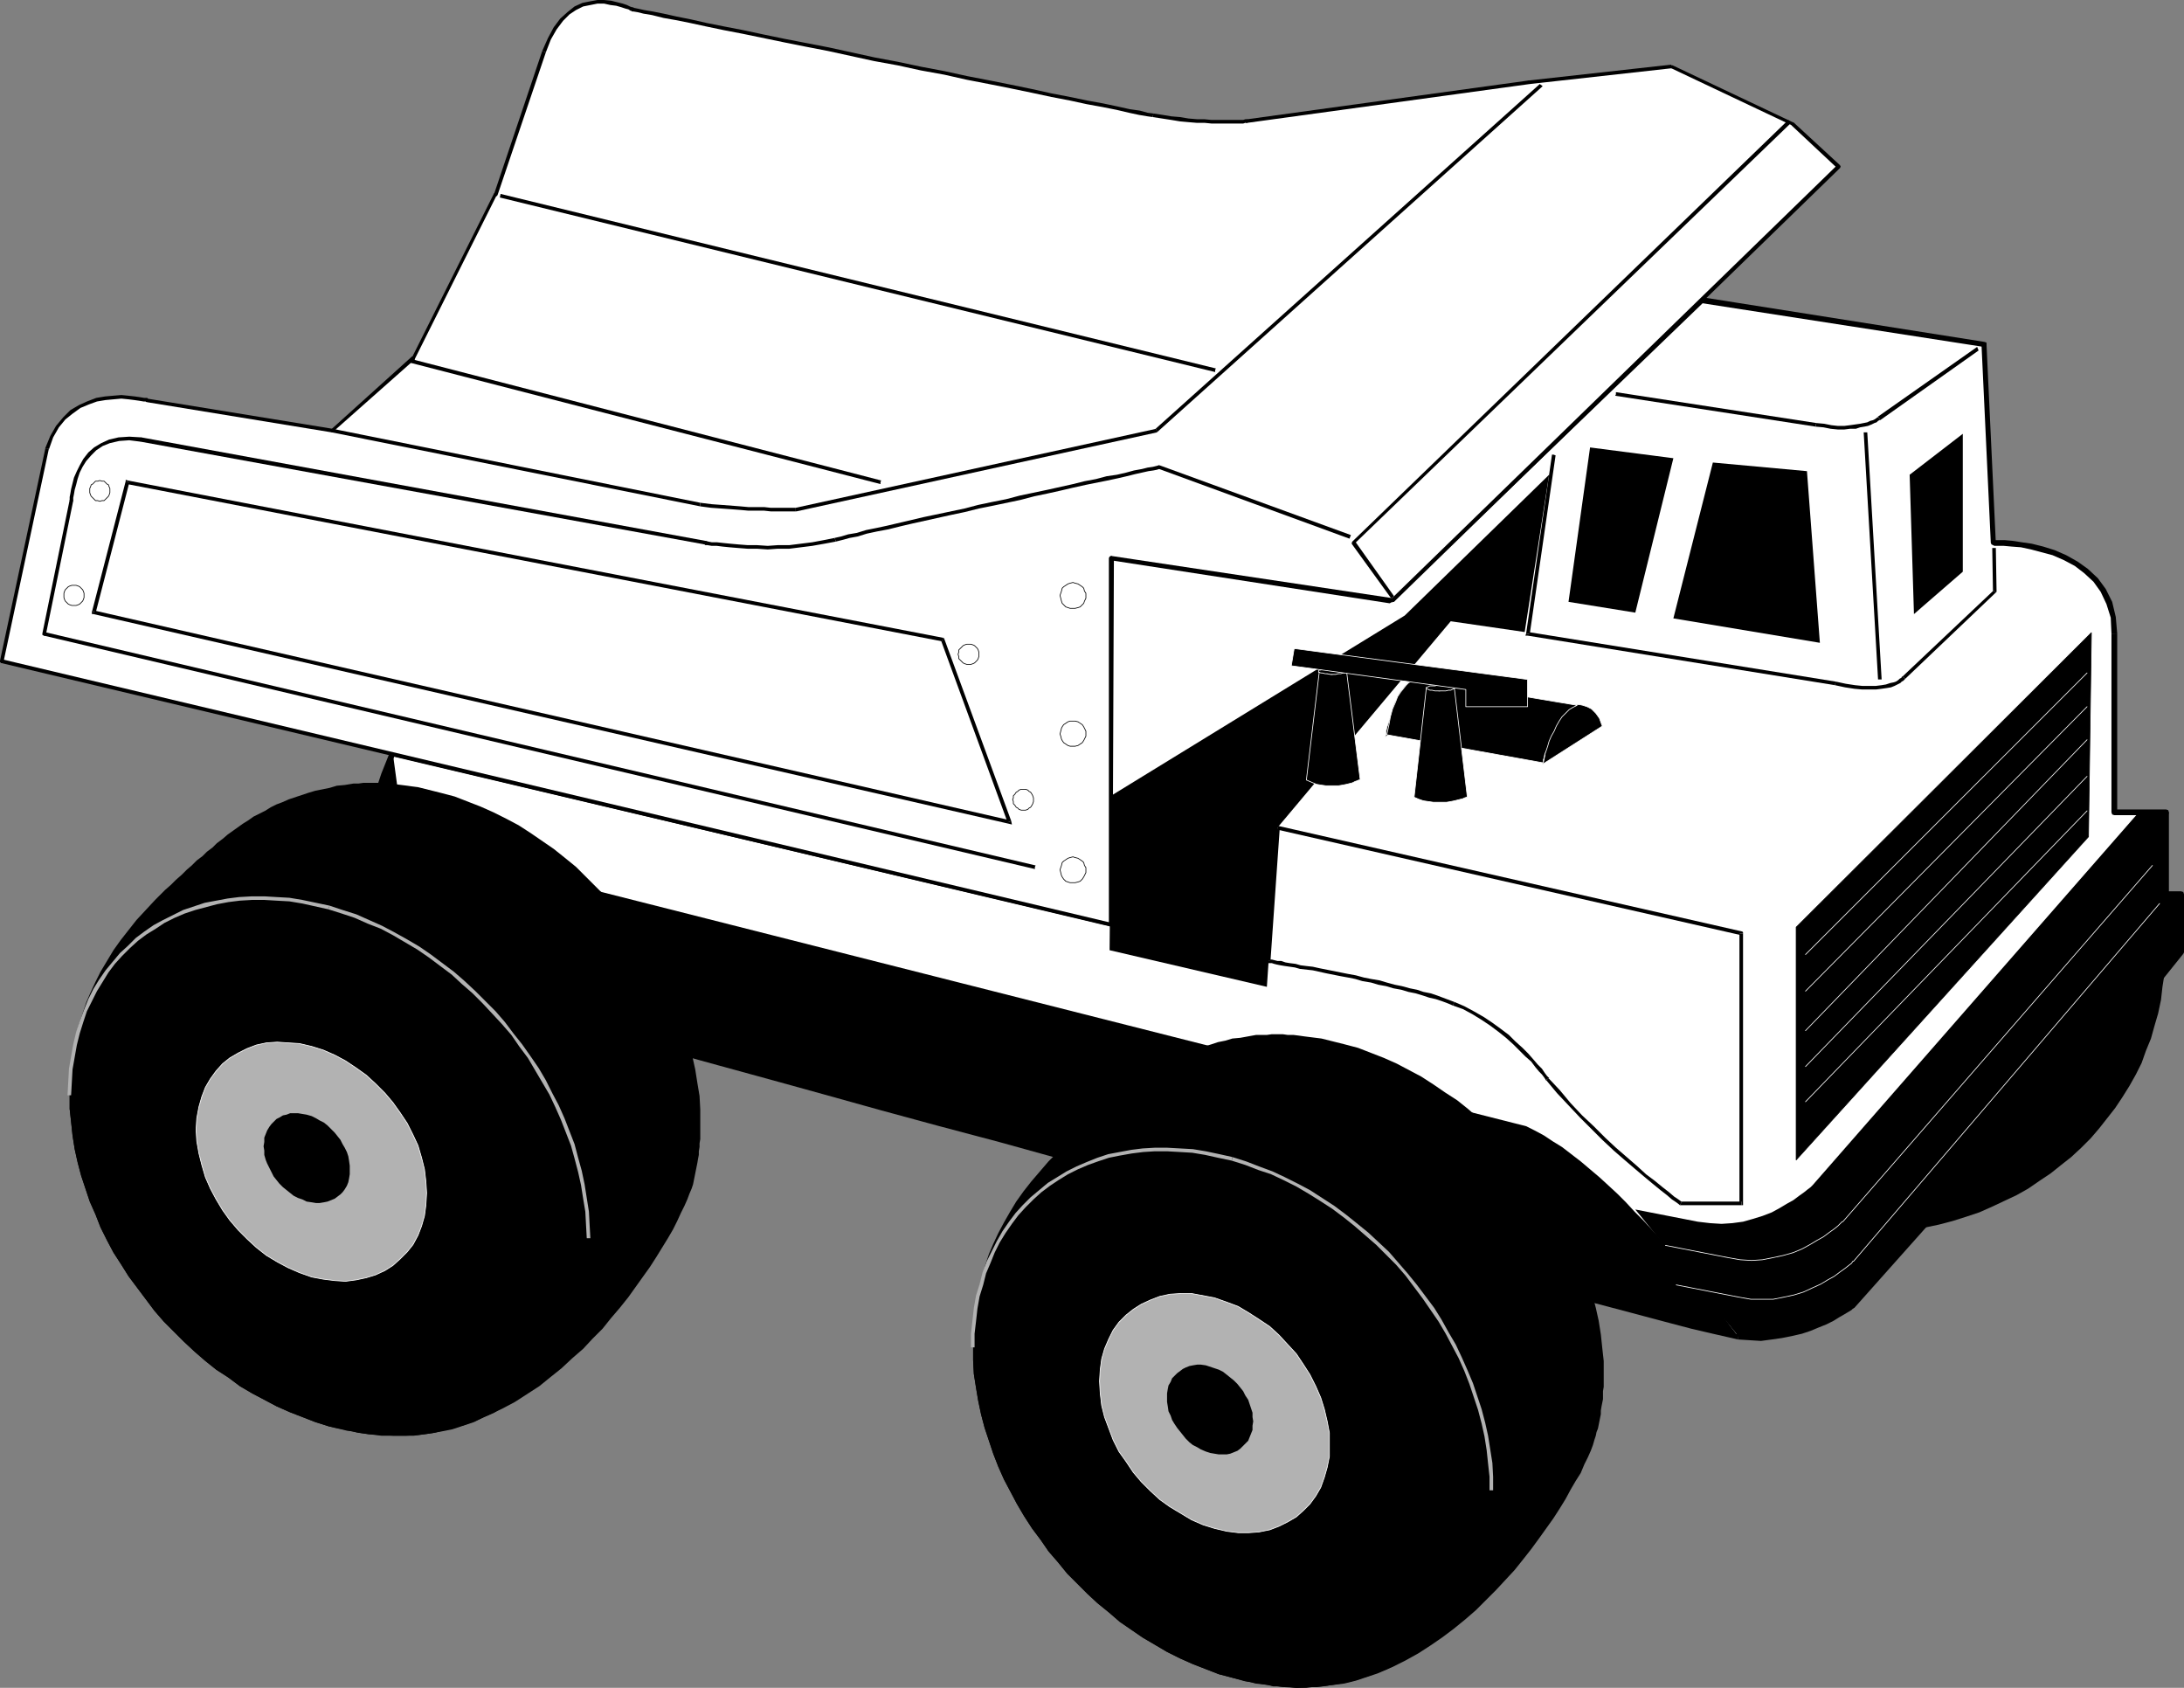 <?xml version="1.0" encoding="UTF-8" standalone="no"?>
<svg
   version="1.0"
   width="130.023mm"
   height="100.471mm"
   id="svg126"
   sodipodi:docname="Dump Truck 1.wmf"
   xmlns:inkscape="http://www.inkscape.org/namespaces/inkscape"
   xmlns:sodipodi="http://sodipodi.sourceforge.net/DTD/sodipodi-0.dtd"
   xmlns="http://www.w3.org/2000/svg"
   xmlns:svg="http://www.w3.org/2000/svg">
  <rect width="100%" height="100%" fill="#808080" stroke="none"/>
  <sodipodi:namedview
     id="namedview126"
     pagecolor="#ffffff"
     bordercolor="#000000"
     borderopacity="0.25"
     inkscape:showpageshadow="2"
     inkscape:pageopacity="0.0"
     inkscape:pagecheckerboard="0"
     inkscape:deskcolor="#d1d1d1"
     inkscape:document-units="mm" />
  <defs
     id="defs1">
    <pattern
       id="WMFhbasepattern"
       patternUnits="userSpaceOnUse"
       width="6"
       height="6"
       x="0"
       y="0" />
  </defs>
  <path
     style="fill:#000000;fill-opacity:1;fill-rule:evenodd;stroke:none"
     d="m 430.017,276.639 3.232,-0.485 3.07,-0.646 3.07,-0.808 3.07,-0.97 2.909,-0.97 2.909,-1.293 2.747,-1.293 2.747,-1.293 2.586,-1.454 2.586,-1.777 2.424,-1.616 2.424,-1.939 2.262,-1.777 2.262,-2.101 2.101,-2.101 1.939,-2.262 1.778,-2.262 1.778,-2.262 1.616,-2.424 1.616,-2.585 1.454,-2.585 1.293,-2.585 0.97,-2.747 1.131,-2.747 0.808,-2.909 0.808,-2.747 0.646,-3.07 0.323,-2.909 0.485,-3.07 v -2.909 l 0.162,-3.07 -0.162,-3.232 z"
     id="path1" />
  <path
     style="fill:#ffffff;fill-opacity:1;fill-rule:evenodd;stroke:none"
     d="m 382.992,67.544 63.347,9.857 2.101,44.76 h 0.323 0.808 1.454 l 1.778,0.162 2.101,0.323 2.262,0.323 2.424,0.646 2.586,0.808 2.424,1.131 2.586,1.293 2.262,1.616 2.101,1.939 1.778,2.424 1.293,2.747 0.808,3.232 0.323,3.717 v 40.235 h 11.635 v 18.421 h 3.394 v 13.089 l -30.866,38.296 -0.97,-5.979 -42.178,47.345 h -0.162 l -0.485,0.323 -0.485,0.485 -0.97,0.485 -1.131,0.646 -1.293,0.808 -1.454,0.646 -1.778,0.808 -1.778,0.646 -1.939,0.646 -2.101,0.646 -2.262,0.485 -2.424,0.323 -2.262,0.162 h -2.586 l -2.424,-0.323 -2.101,-0.323 -3.555,-0.808 -4.848,-1.293 -6.141,-1.616 -7.272,-1.939 -8.565,-2.101 -9.373,-2.424 -10.181,-2.747 -10.989,-3.07 -11.635,-3.07 -12.12,-3.232 -12.766,-3.393 -13.09,-3.555 -13.251,-3.717 -13.413,-3.555 -13.574,-3.717 -13.413,-3.717 -13.413,-3.717 -13.09,-3.555 -12.766,-3.393 -12.282,-3.555 -11.797,-3.07 -11.15,-3.232 -10.342,-2.747 -9.534,-2.585 -8.726,-2.424 -7.434,-2.101 -6.464,-1.777 -5.171,-1.293 -3.878,-1.131 -2.262,-0.646 -0.808,-0.162 v -0.162 l -0.162,-0.162 -0.323,-0.485 -0.323,-0.485 -0.485,-0.646 -0.485,-0.808 -0.485,-0.808 -0.646,-0.97 -0.646,-1.293 -0.646,-1.131 -0.808,-1.293 -0.646,-1.454 -0.646,-1.616 -0.808,-1.616 -0.646,-1.777 -0.646,-1.777 -0.646,-1.777 -0.485,-1.939 -0.646,-2.101 -0.323,-1.939 -0.485,-2.101 -0.323,-2.262 -0.162,-2.101 -0.162,-2.262 v -2.262 l 0.162,-2.262 0.323,-2.424 0.323,-2.262 0.646,-2.262 0.646,-2.424 0.97,-2.424 1.131,-2.262 161.277,38.135 0.323,-82.087 62.701,9.534 z"
     id="path2" />
  <path
     style="fill:#000000;fill-opacity:1;fill-rule:evenodd;stroke:none"
     d="m 446.985,77.401 -0.485,-0.485 -63.347,-10.018 -0.323,1.293 63.509,9.857 -0.485,-0.646 0.485,0.646 0.323,-0.162 0.323,-0.323 v -0.485 l -0.485,-0.162 z"
     id="path3" />
  <path
     style="fill:#000000;fill-opacity:1;fill-rule:evenodd;stroke:none"
     d="m 448.439,121.514 0.646,0.646 -2.101,-44.76 h -1.131 l 2.101,44.76 0.485,0.485 -0.485,-0.485 0.162,0.323 0.323,0.162 0.485,-0.162 0.162,-0.323 z"
     id="path4" />
  <path
     style="fill:#000000;fill-opacity:1;fill-rule:evenodd;stroke:none"
     d="m 476.396,142.521 v 0 l -0.323,-3.717 -0.808,-3.393 -1.454,-2.909 -1.778,-2.424 -2.262,-2.101 -2.262,-1.616 -2.586,-1.454 -2.586,-1.131 -2.586,-0.808 -2.586,-0.646 -2.262,-0.323 -2.101,-0.323 -1.778,-0.162 h -1.454 -0.808 -0.323 v 1.131 l 0.323,0.162 h 0.808 1.293 l 1.778,0.162 2.101,0.162 2.262,0.485 2.424,0.646 2.424,0.646 2.586,1.131 2.424,1.293 2.101,1.616 2.101,1.939 1.616,2.262 1.293,2.747 0.97,3.07 0.162,3.555 v 0 z"
     id="path5" />
  <path
     style="fill:#000000;fill-opacity:1;fill-rule:evenodd;stroke:none"
     d="m 475.75,182.11 0.646,0.646 V 142.521 h -1.293 v 40.235 l 0.646,0.646 -0.646,-0.646 0.162,0.485 0.485,0.162 0.485,-0.162 0.162,-0.485 z"
     id="path6" />
  <path
     style="fill:#000000;fill-opacity:1;fill-rule:evenodd;stroke:none"
     d="m 488.031,182.756 -0.646,-0.646 h -11.635 v 1.293 h 11.635 l -0.646,-0.646 0.646,0.646 0.485,-0.162 0.162,-0.485 -0.162,-0.485 -0.485,-0.162 z"
     id="path7" />
  <path
     style="fill:#000000;fill-opacity:1;fill-rule:evenodd;stroke:none"
     d="m 487.385,200.531 0.646,0.646 v -18.421 h -1.293 v 18.421 l 0.646,0.646 -0.646,-0.646 0.162,0.485 0.485,0.162 0.485,-0.162 0.162,-0.485 z"
     id="path8" />
  <path
     style="fill:#000000;fill-opacity:1;fill-rule:evenodd;stroke:none"
     d="m 491.425,201.177 -0.646,-0.646 h -3.394 v 1.293 h 3.394 l -0.646,-0.646 0.646,0.646 0.485,-0.162 0.162,-0.485 -0.162,-0.485 -0.485,-0.162 z"
     id="path9" />
  <path
     style="fill:#000000;fill-opacity:1;fill-rule:evenodd;stroke:none"
     d="m 491.263,214.589 0.162,-0.323 v -13.089 h -1.293 v 13.089 l 0.162,-0.485 -0.162,0.485 0.162,0.323 0.485,0.162 0.485,-0.162 0.162,-0.323 z"
     id="path10" />
  <path
     style="fill:#000000;fill-opacity:1;fill-rule:evenodd;stroke:none"
     d="m 459.267,252.724 1.131,0.323 30.866,-38.458 -0.97,-0.808 -30.866,38.458 0.97,0.323 -0.97,-0.323 -0.162,0.485 0.162,0.323 0.485,0.162 0.485,-0.162 z"
     id="path11" />
  <path
     style="fill:#000000;fill-opacity:1;fill-rule:evenodd;stroke:none"
     d="m 459.428,246.907 -0.97,-0.323 0.808,6.14 1.131,-0.162 -0.808,-6.14 -0.97,-0.323 0.97,0.323 -0.162,-0.323 -0.485,-0.162 -0.323,0.162 -0.162,0.485 z"
     id="path12" />
  <path
     style="fill:#000000;fill-opacity:1;fill-rule:evenodd;stroke:none"
     d="m 417.089,294.414 0.162,-0.162 42.178,-47.345 -0.808,-0.808 -42.339,47.345 h 0.162 -0.162 l -0.162,0.485 0.162,0.323 0.485,0.162 0.485,-0.162 z"
     id="path13" />
  <path
     style="fill:#000000;fill-opacity:1;fill-rule:evenodd;stroke:none"
     d="m 391.072,301.362 v 0 l 2.586,0.162 2.586,0.162 2.424,-0.323 2.262,-0.323 2.424,-0.485 2.101,-0.485 1.939,-0.646 1.939,-0.808 1.616,-0.646 1.616,-0.808 1.293,-0.808 1.131,-0.646 0.808,-0.485 0.808,-0.485 0.323,-0.323 h 0.162 l -0.646,-0.97 -0.162,0.162 -0.485,0.162 -0.485,0.323 -0.97,0.646 -1.131,0.646 -1.293,0.646 -1.454,0.646 -1.616,0.808 -1.778,0.808 -1.939,0.646 -2.101,0.485 -2.262,0.485 -2.262,0.323 -2.262,0.162 h -2.586 l -2.424,-0.162 v 0 z"
     id="path14" />
  <path
     style="fill:#000000;fill-opacity:1;fill-rule:evenodd;stroke:none"
     d="m 95.344,221.376 0.323,0.162 0.808,0.323 2.262,0.646 3.878,0.97 5.171,1.454 6.464,1.777 7.434,2.101 8.726,2.262 9.534,2.585 10.342,2.909 11.15,3.07 11.797,3.232 12.282,3.393 12.766,3.555 13.09,3.555 13.413,3.555 13.413,3.717 13.574,3.717 13.413,3.717 13.251,3.555 13.09,3.555 12.766,3.393 12.12,3.393 11.635,3.07 10.989,2.909 10.181,2.747 9.373,2.424 8.565,2.262 7.272,1.939 6.141,1.616 4.848,1.131 3.555,0.808 2.101,0.485 0.162,-1.131 -1.939,-0.485 -3.555,-0.808 -4.848,-1.293 -6.141,-1.454 -7.272,-1.939 -8.403,-2.262 -9.373,-2.424 -10.181,-2.747 -10.989,-2.909 -11.635,-3.07 -12.282,-3.393 -12.766,-3.393 -13.09,-3.555 -13.251,-3.555 -13.413,-3.717 -13.574,-3.717 -13.413,-3.717 -13.413,-3.555 -13.09,-3.555 -12.766,-3.555 -12.282,-3.393 -11.797,-3.232 -11.15,-3.07 -10.342,-2.909 -9.534,-2.585 -8.726,-2.262 -7.434,-2.101 -6.464,-1.777 -5.171,-1.454 -3.717,-1.131 -2.424,-0.646 -0.808,-0.162 0.323,0.162 -0.323,-0.162 h -0.485 l -0.323,0.485 0.162,0.323 0.323,0.323 z"
     id="path15" />
  <path
     style="fill:#000000;fill-opacity:1;fill-rule:evenodd;stroke:none"
     d="m 88.395,168.86 -0.646,0.323 -0.97,2.424 -0.97,2.424 -0.808,2.424 -0.485,2.262 -0.485,2.424 -0.162,2.262 -0.323,2.424 v 2.262 l 0.323,2.262 0.162,2.262 0.162,2.101 0.485,2.101 0.485,2.101 0.485,2.101 0.646,1.939 0.485,1.777 0.808,1.939 0.646,1.616 0.646,1.616 0.808,1.616 0.646,1.454 0.808,1.454 0.646,1.131 0.646,1.131 0.485,0.97 0.646,1.131 0.485,0.646 0.485,0.808 0.323,0.323 0.162,0.485 0.323,0.323 v 0 l 0.97,-0.808 v 0 l -0.162,-0.162 -0.323,-0.485 -0.323,-0.485 -0.485,-0.646 -0.485,-0.808 -0.485,-0.808 -0.646,-0.97 -0.646,-1.131 -0.646,-1.293 -0.646,-1.293 -0.646,-1.454 -0.808,-1.616 -0.646,-1.616 -0.646,-1.616 -0.808,-1.777 -0.485,-1.777 -0.646,-1.939 -0.485,-2.101 -0.485,-1.939 -0.323,-2.101 -0.323,-2.101 -0.162,-2.262 -0.162,-2.101 v -2.262 l 0.162,-2.262 0.323,-2.262 0.323,-2.262 0.646,-2.262 0.646,-2.424 0.97,-2.262 0.97,-2.262 -0.646,0.323 z"
     id="path16" />
  <path
     style="fill:#000000;fill-opacity:1;fill-rule:evenodd;stroke:none"
     d="m 249.025,207.641 0.646,-0.485 -161.277,-38.296 -0.162,1.293 161.277,38.135 0.808,-0.646 -0.808,0.646 0.485,-0.162 0.162,-0.323 v -0.485 l -0.485,-0.162 z"
     id="path17" />
  <path
     style="fill:#000000;fill-opacity:1;fill-rule:evenodd;stroke:none"
     d="m 250.157,124.908 -0.808,0.646 -0.323,82.087 h 1.293 l 0.323,-82.087 -0.808,0.485 0.808,-0.485 -0.162,-0.485 -0.485,-0.162 -0.485,0.162 -0.162,0.485 z"
     id="path18" />
  <path
     style="fill:#000000;fill-opacity:1;fill-rule:evenodd;stroke:none"
     d="m 312.372,134.603 0.485,-0.162 -62.701,-9.534 -0.323,1.131 62.862,9.695 0.485,-0.162 -0.485,0.162 0.323,-0.162 0.323,-0.485 v -0.323 l -0.485,-0.323 z"
     id="path19" />
  <path
     style="fill:#000000;fill-opacity:1;fill-rule:evenodd;stroke:none"
     d="m 383.153,66.898 -0.646,0.162 -70.134,67.544 0.808,0.97 70.134,-67.544 -0.485,0.162 0.485,-0.162 0.162,-0.485 v -0.485 l -0.485,-0.162 -0.485,0.162 z"
     id="path20" />
  <path
     style="fill:#ffffff;fill-opacity:1;fill-rule:evenodd;stroke:none"
     d="M 0.323,148.661 249.995,207.964 v -82.41 l 63.347,9.534 100.353,-97.599 -10.181,-9.534 -27.31,-12.927 -32.158,3.393 -63.347,8.887 h -0.162 -0.323 -0.485 -0.808 l -0.97,0.162 h -1.131 -1.131 -1.454 l -1.616,-0.162 h -1.616 l -1.778,-0.162 -1.778,-0.162 -1.939,-0.162 -1.939,-0.162 -2.101,-0.323 -1.939,-0.323 -1.293,-0.323 -1.939,-0.323 -2.262,-0.485 -2.747,-0.485 -3.07,-0.646 -3.555,-0.808 -3.878,-0.646 -4.202,-0.97 -4.363,-0.808 -4.848,-0.97 -4.686,-0.97 -5.01,-1.131 -5.171,-0.97 -5.171,-1.131 -5.333,-0.97 -5.171,-1.131 -5.333,-0.97 -5.01,-1.131 -5.171,-0.97 -4.848,-1.131 -4.686,-0.97 -4.525,-0.808 -4.202,-0.97 -4.04,-0.808 -3.555,-0.646 -3.232,-0.646 -2.909,-0.646 -2.424,-0.485 -1.939,-0.485 -1.454,-0.323 -0.97,-0.162 h -0.323 -0.162 l -0.485,-0.323 -0.646,-0.323 -0.97,-0.323 -1.131,-0.323 -1.454,-0.162 -1.454,-0.162 h -1.454 l -1.616,0.162 -1.778,0.485 -1.616,0.808 -1.616,0.97 -1.454,1.454 -1.454,1.939 -1.293,2.424 -1.131,2.909 L 111.504,43.629 93.081,80.471 74.659,96.791 33.128,90.005 h -0.162 L 32.32,89.843 31.35,89.681 30.219,89.52 28.926,89.358 h -1.616 -1.778 l -1.939,0.323 -1.939,0.323 -1.939,0.646 -1.778,0.808 -1.778,1.131 -1.778,1.454 -1.454,1.939 -1.293,2.262 -0.97,2.747 z"
     id="path21" />
  <path
     style="fill:#000000;fill-opacity:1;fill-rule:evenodd;stroke:none"
     d="m 249.51,207.964 0.646,-0.323 -249.672,-59.303 -0.323,0.808 249.672,59.303 0.485,-0.485 -0.485,0.485 h 0.323 l 0.162,-0.323 v -0.323 l -0.162,-0.162 z"
     id="path22" />
  <path
     style="fill:#000000;fill-opacity:1;fill-rule:evenodd;stroke:none"
     d="m 249.995,125.069 -0.485,0.485 v 82.41 h 0.808 v -82.41 l -0.485,0.323 0.485,-0.323 v -0.323 l -0.323,-0.162 -0.323,0.162 -0.162,0.323 z"
     id="path23" />
  <path
     style="fill:#000000;fill-opacity:1;fill-rule:evenodd;stroke:none"
     d="m 313.019,134.765 0.485,-0.162 -63.509,-9.534 -0.162,0.808 63.509,9.534 h 0.323 -0.323 0.323 l 0.162,-0.323 -0.162,-0.323 -0.162,-0.162 z"
     id="path24" />
  <path
     style="fill:#000000;fill-opacity:1;fill-rule:evenodd;stroke:none"
     d="m 413.372,37.812 v -0.646 l -100.353,97.599 0.646,0.646 100.353,-97.599 v -0.646 0.646 l 0.162,-0.323 -0.162,-0.323 h -0.323 -0.323 z"
     id="path25" />
  <path
     style="fill:#000000;fill-opacity:1;fill-rule:evenodd;stroke:none"
     d="m 403.353,28.278 h -0.162 l 10.181,9.534 0.646,-0.646 -10.342,-9.534 v 0 0 h -0.162 -0.323 l -0.162,0.323 0.162,0.323 z"
     id="path26" />
  <path
     style="fill:#000000;fill-opacity:1;fill-rule:evenodd;stroke:none"
     d="m 376.204,15.351 h -0.162 l 27.31,12.927 0.323,-0.646 -27.31,-12.927 -0.323,-0.162 0.323,0.162 h -0.323 l -0.162,0.162 -0.162,0.323 0.323,0.162 z"
     id="path27" />
  <path
     style="fill:#000000;fill-opacity:1;fill-rule:evenodd;stroke:none"
     d="m 344.208,18.906 v 0 l 31.997,-3.555 -0.162,-0.808 -31.997,3.555 v 0 0 l -0.323,0.162 v 0.323 l 0.162,0.162 z"
     id="path28" />
  <path
     style="fill:#000000;fill-opacity:1;fill-rule:evenodd;stroke:none"
     d="m 280.699,27.632 v 0 l 63.509,-8.726 -0.162,-0.808 -63.347,8.726 v 0 0 l -0.323,0.162 -0.162,0.323 0.162,0.323 z"
     id="path29" />
  <path
     style="fill:#000000;fill-opacity:1;fill-rule:evenodd;stroke:none"
     d="m 259.368,26.339 v 0 l 2.101,0.323 2.101,0.323 1.939,0.323 1.778,0.162 1.939,0.162 h 1.778 l 1.616,0.162 h 1.616 1.454 1.131 1.131 0.97 0.808 l 0.485,-0.162 h 0.323 0.162 v -0.808 h -0.162 -0.323 l -0.485,0.162 h -0.808 -0.97 -1.131 -1.131 -1.454 -1.616 l -1.616,-0.162 h -1.616 l -1.939,-0.162 -1.939,-0.323 -1.939,-0.162 -1.939,-0.323 -2.101,-0.323 v 0 z"
     id="path30" />
  <path
     style="fill:#000000;fill-opacity:1;fill-rule:evenodd;stroke:none"
     d="m 142.046,2.424 0.162,0.162 h 0.323 l 0.97,0.162 1.293,0.323 1.939,0.323 2.586,0.646 2.747,0.485 3.232,0.646 3.717,0.808 3.878,0.808 4.202,0.808 4.686,0.97 4.686,0.97 4.848,0.97 5.01,0.97 5.171,1.131 5.171,1.131 5.333,0.97 5.171,1.131 5.333,0.97 5.01,1.131 5.01,0.97 4.848,0.97 4.686,0.97 4.525,0.97 4.202,0.808 3.717,0.808 3.555,0.646 3.232,0.646 2.747,0.646 2.262,0.485 1.939,0.323 1.131,0.162 0.162,-0.808 -1.293,-0.162 -1.778,-0.485 -2.262,-0.323 -2.909,-0.646 -3.07,-0.646 -3.555,-0.646 -3.878,-0.808 -4.202,-0.808 -4.363,-0.97 -4.686,-0.97 -4.848,-0.97 -5.01,-0.97 -5.171,-1.131 -5.171,-0.97 -5.333,-1.131 -5.171,-0.97 -5.171,-1.131 -5.171,-1.131 -5.01,-0.97 -5.01,-0.97 -4.686,-0.97 -4.525,-0.97 -4.202,-0.808 -4.04,-0.808 -3.555,-0.808 -3.232,-0.646 -2.909,-0.646 -2.424,-0.485 -1.939,-0.323 -1.454,-0.323 -0.808,-0.162 -0.323,-0.162 V 1.777 1.616 l -0.323,0.162 -0.162,0.323 v 0.162 l 0.323,0.323 z"
     id="path31" />
  <path
     style="fill:#000000;fill-opacity:1;fill-rule:evenodd;stroke:none"
     d="m 122.816,11.796 v 0 l 1.131,-2.909 1.293,-2.262 1.454,-1.939 1.454,-1.454 1.454,-0.97 1.616,-0.808 1.616,-0.323 1.616,-0.323 h 1.454 l 1.454,0.323 1.293,0.162 1.131,0.323 0.97,0.323 0.646,0.162 0.485,0.323 h 0.162 l 0.323,-0.646 -0.162,-0.162 -0.485,-0.162 -0.646,-0.323 -0.97,-0.323 -1.293,-0.323 L 137.521,0.162 135.905,0 h -1.454 l -1.778,0.323 -1.616,0.323 -1.778,0.808 -1.616,1.293 -1.616,1.454 -1.454,1.939 -1.293,2.424 -1.293,2.909 v 0 z"
     id="path32" />
  <path
     style="fill:#000000;fill-opacity:1;fill-rule:evenodd;stroke:none"
     d="m 111.827,43.79 h 0.162 l 10.827,-31.994 -0.808,-0.323 -10.827,32.156 v -0.162 0.162 0.323 l 0.323,0.162 h 0.323 l 0.162,-0.323 z"
     id="path33" />
  <path
     style="fill:#000000;fill-opacity:1;fill-rule:evenodd;stroke:none"
     d="M 93.405,80.794 V 80.633 L 111.827,43.79 111.181,43.467 92.758,80.309 v -0.162 0.162 0.323 l 0.162,0.162 0.323,0.162 0.162,-0.323 z"
     id="path34" />
  <path
     style="fill:#000000;fill-opacity:1;fill-rule:evenodd;stroke:none"
     d="m 74.659,97.276 0.323,-0.162 18.422,-16.32 -0.646,-0.646 -18.261,16.482 0.323,-0.162 -0.323,0.162 -0.162,0.162 0.162,0.323 0.162,0.162 0.323,-0.162 z"
     id="path35" />
  <path
     style="fill:#000000;fill-opacity:1;fill-rule:evenodd;stroke:none"
     d="m 32.966,90.489 h 0.162 l 41.531,6.787 0.162,-0.808 -41.693,-6.787 h 0.162 -0.162 -0.323 l -0.162,0.323 0.162,0.323 0.323,0.162 z"
     id="path36" />
  <path
     style="fill:#000000;fill-opacity:1;fill-rule:evenodd;stroke:none"
     d="m 10.989,100.993 v 0.162 l 0.97,-2.747 1.293,-2.262 1.454,-1.777 1.616,-1.293 1.778,-1.293 1.939,-0.808 1.778,-0.646 1.939,-0.323 1.778,-0.162 1.778,-0.162 1.616,0.162 1.293,0.162 1.131,0.162 0.97,0.162 h 0.485 l 0.162,0.162 0.323,-0.808 -0.162,-0.162 h -0.646 l -0.97,-0.162 -1.131,-0.162 -1.454,-0.162 -1.616,-0.162 -1.939,0.162 -1.778,0.162 -1.939,0.323 -2.101,0.808 -1.778,0.808 -1.939,1.131 -1.616,1.616 -1.616,1.939 -1.293,2.262 -1.131,2.747 v 0.162 z"
     id="path37" />
  <path
     style="fill:#000000;fill-opacity:1;fill-rule:evenodd;stroke:none"
     d="M 0.485,148.338 0.808,148.823 10.989,100.993 H 10.181 L 0,148.661 0.162,149.146 0,148.661 v 0.323 l 0.323,0.162 0.323,-0.162 0.162,-0.162 z"
     id="path38" />
  <path
     style="fill:#000000;fill-opacity:1;fill-rule:evenodd;stroke:none"
     d="m 470.579,142.359 -0.646,45.891 -65.771,72.715 v -52.355 z"
     id="path39" />
  <path
     style="fill:none;stroke:#000000;stroke-width:0.162px;stroke-linecap:round;stroke-linejoin:round;stroke-miterlimit:4;stroke-dasharray:none;stroke-opacity:1"
     d="m 470.579,142.359 -0.646,45.891 -65.771,72.715 v -52.355 l 66.418,-66.251"
     id="path40" />
  <path
     style="fill:#000000;fill-opacity:1;fill-rule:evenodd;stroke:none"
     d="m 304.939,121.838 -0.162,0.485 98.253,-94.691 -0.646,-0.646 -98.091,94.852 -0.162,0.485 0.162,-0.485 -0.162,0.323 0.162,0.162 0.323,0.162 0.162,-0.162 z"
     id="path41" />
  <path
     style="fill:#000000;fill-opacity:1;fill-rule:evenodd;stroke:none"
     d="m 313.342,134.441 0.323,-0.323 -8.726,-12.281 -0.808,0.485 8.888,12.281 z"
     id="path42" />
  <path
     style="fill:#000000;fill-opacity:1;fill-rule:evenodd;stroke:none"
     d="m 449.086,133.31 0.162,-0.323 -0.162,-9.695 h -0.808 l 0.162,9.695 0.162,-0.162 0.485,0.485 0.162,-0.162 v -0.162 z"
     id="path43" />
  <path
     style="fill:#000000;fill-opacity:1;fill-rule:evenodd;stroke:none"
     d="m 428.724,152.701 v 0 l 20.362,-19.391 -0.485,-0.485 -20.523,19.391 v 0 0 0 0 z"
     id="path44" />
  <path
     style="fill:#000000;fill-opacity:1;fill-rule:evenodd;stroke:none"
     d="m 412.888,154.155 v 0 l 2.262,0.485 2.101,0.323 1.778,0.162 h 1.778 1.293 l 1.293,-0.162 1.131,-0.162 0.97,-0.162 0.808,-0.323 0.646,-0.323 0.646,-0.323 0.323,-0.323 0.323,-0.162 0.323,-0.323 0.162,-0.162 v 0 l -0.646,-0.485 h -0.162 v 0.162 l -0.162,0.162 -0.323,0.162 -0.323,0.323 -0.485,0.323 -0.485,0.162 -0.808,0.162 -0.97,0.323 -0.97,0.162 -1.293,0.162 h -1.293 -1.778 l -1.616,-0.162 -2.101,-0.323 -2.262,-0.485 v 0 z"
     id="path45" />
  <path
     style="fill:#000000;fill-opacity:1;fill-rule:evenodd;stroke:none"
     d="m 343.4,142.521 0.323,0.485 69.165,11.15 0.162,-0.808 -69.165,-11.15 0.323,0.485 -0.808,-0.162 -0.162,0.485 h 0.485 z"
     id="path46" />
  <path
     style="fill:#000000;fill-opacity:1;fill-rule:evenodd;stroke:none"
     d="m 349.54,102.285 h -0.323 l -5.818,40.235 0.808,0.162 5.818,-40.235 z"
     id="path47" />
  <path
     style="fill:#000000;fill-opacity:1;fill-rule:evenodd;stroke:none"
     d="m 260.337,97.276 0.162,-0.162 86.618,-77.724 -0.646,-0.485 -86.618,77.724 0.323,-0.162 0.162,0.808 v 0 l 0.162,-0.162 z"
     id="path48" />
  <path
     style="fill:#000000;fill-opacity:1;fill-rule:evenodd;stroke:none"
     d="m 179.053,115.051 h 0.162 l 81.123,-17.775 -0.162,-0.808 -81.123,17.775 v 0 0.808 h 0.162 v 0 z"
     id="path49" />
  <path
     style="fill:#000000;fill-opacity:1;fill-rule:evenodd;stroke:none"
     d="m 157.56,113.92 v 0 l 2.424,0.323 2.262,0.162 2.262,0.162 2.101,0.162 1.778,0.162 h 1.939 1.616 l 1.454,0.162 h 1.293 1.131 0.97 0.808 0.646 0.485 0.323 v 0 -0.808 0 h -0.323 -0.485 -0.646 -0.808 -0.97 -1.131 -1.293 l -1.454,-0.162 h -1.616 -1.939 l -1.778,-0.162 -2.101,-0.162 -2.101,-0.162 -2.262,-0.162 -2.586,-0.323 v 0 z"
     id="path50" />
  <path
     style="fill:#000000;fill-opacity:1;fill-rule:evenodd;stroke:none"
     d="m 74.659,96.791 v 0.485 l 82.901,16.644 v -0.808 L 74.821,96.468 Z"
     id="path51" />
  <path
     style="fill:#000000;fill-opacity:1;fill-rule:evenodd;stroke:none"
     d="m 273.427,83.218 0.162,-0.323 -160.953,-39.266 -0.162,0.808 160.953,39.266 z"
     id="path52" />
  <path
     style="fill:#000000;fill-opacity:1;fill-rule:evenodd;stroke:none"
     d="m 198.121,108.426 0.162,-0.323 -105.686,-27.308 -0.323,0.808 105.848,27.308 z"
     id="path53" />
  <path
     style="fill:none;stroke:#000000;stroke-width:0.162px;stroke-linecap:round;stroke-linejoin:round;stroke-miterlimit:4;stroke-dasharray:none;stroke-opacity:1"
     d="m 241.43,136.865 v 0 h 0.485 l 0.646,-0.162 0.485,-0.162 0.485,-0.485 0.323,-0.323 0.162,-0.485 0.323,-0.646 v -0.646 0 -0.485 l -0.323,-0.485 -0.162,-0.646 -0.323,-0.323 -0.485,-0.323 -0.485,-0.323 -0.646,-0.162 -0.485,-0.162 v 0 l -0.646,0.162 -0.485,0.162 -0.485,0.323 -0.485,0.323 -0.323,0.323 -0.162,0.646 -0.162,0.485 -0.162,0.485 v 0 l 0.162,0.646 0.162,0.646 0.162,0.485 0.323,0.323 0.485,0.485 0.485,0.162 0.485,0.162 h 0.646"
     id="path54" />
  <path
     style="fill:none;stroke:#000000;stroke-width:0.162px;stroke-linecap:round;stroke-linejoin:round;stroke-miterlimit:4;stroke-dasharray:none;stroke-opacity:1"
     d="m 241.43,167.89 v 0 h 0.485 l 0.646,-0.162 0.485,-0.323 0.485,-0.323 0.323,-0.485 0.162,-0.323 0.323,-0.646 v -0.485 0 -0.646 l -0.323,-0.646 -0.162,-0.323 -0.323,-0.485 -0.485,-0.323 -0.485,-0.323 -0.646,-0.162 h -0.485 v 0 h -0.646 l -0.485,0.162 -0.485,0.323 -0.485,0.323 -0.323,0.485 -0.162,0.323 -0.162,0.646 -0.162,0.646 v 0 l 0.162,0.485 0.162,0.646 0.162,0.323 0.323,0.485 0.485,0.323 0.485,0.323 0.485,0.162 h 0.646"
     id="path55" />
  <path
     style="fill:none;stroke:#000000;stroke-width:0.162px;stroke-linecap:round;stroke-linejoin:round;stroke-miterlimit:4;stroke-dasharray:none;stroke-opacity:1"
     d="m 241.43,198.592 v 0 h 0.485 l 0.646,-0.162 0.485,-0.162 0.485,-0.485 0.323,-0.485 0.162,-0.323 0.323,-0.646 v -0.646 0 -0.485 l -0.323,-0.485 -0.162,-0.646 -0.323,-0.323 -0.485,-0.323 -0.485,-0.323 -0.646,-0.162 -0.485,-0.162 v 0 l -0.646,0.162 -0.485,0.162 -0.485,0.323 -0.485,0.323 -0.323,0.323 -0.162,0.646 -0.162,0.485 -0.162,0.485 v 0 l 0.162,0.646 0.162,0.646 0.162,0.323 0.323,0.485 0.485,0.485 0.485,0.162 0.485,0.162 h 0.646"
     id="path56" />
  <path
     style="fill:#000000;fill-opacity:1;fill-rule:evenodd;stroke:none"
     d="m 88.395,169.506 -1.131,2.262 -0.97,2.424 -0.646,2.424 -0.646,2.262 -0.323,2.262 -0.323,2.424 -0.162,2.262 v 2.262 l 0.162,2.262 0.162,2.101 0.323,2.262 0.485,2.101 0.323,1.939 0.646,2.101 0.485,1.939 0.646,1.777 0.646,1.777 0.646,1.777 0.808,1.616 0.646,1.616 0.646,1.454 0.808,1.293 0.646,1.131 0.646,1.293 0.646,0.97 0.485,0.808 0.485,0.808 0.485,0.646 0.323,0.485 0.323,0.485 0.162,0.162 v 0.162 l 0.808,0.162 2.262,0.646 3.878,1.131 5.171,1.293 6.464,1.777 7.434,2.101 8.726,2.424 9.534,2.585 10.342,2.747 11.15,3.232 11.797,3.07 12.282,3.555 12.766,3.393 13.09,3.555 13.413,3.717 13.413,3.717 13.574,3.717 13.413,3.555 13.251,3.717 13.09,3.555 12.766,3.393 12.12,3.232 11.635,3.07 10.989,3.07 10.181,2.747 9.373,2.424 8.565,2.101 7.272,1.939 6.141,1.616 4.848,1.293 3.555,0.808 2.101,0.323 -0.162,-0.162 -0.162,-0.162 -0.485,-0.646 -0.485,-0.646 -0.646,-0.808 -0.808,-1.131 -0.808,-1.131 -0.97,-1.293 -1.131,-1.454 -1.131,-1.616 -1.454,-1.616 -1.293,-1.777 -1.454,-1.777 -1.616,-1.939 -1.778,-1.939 -1.616,-1.939 -1.778,-2.101 -1.778,-1.939 -1.939,-2.101 -1.939,-1.939 -1.939,-2.101 -1.939,-1.939 -2.101,-1.939 -1.939,-1.777 -2.101,-1.777 -2.101,-1.777 -2.101,-1.616 -2.101,-1.616 -2.101,-1.293 -1.939,-1.293 -2.101,-1.131 -1.939,-0.97 -257.105,-65.12 v 0 l -0.162,0.162 -0.323,0.485 -0.323,0.323 -0.323,0.808 -0.162,0.97 -0.162,1.131 v 1.616 l 0.162,1.777 0.485,2.262 0.646,2.424 0.97,3.07 1.454,3.393 1.778,3.717 2.262,4.363 2.586,4.848 z"
     id="path57" />
  <path
     style="fill:#000000;fill-opacity:1;fill-rule:evenodd;stroke:none"
     d="m 429.694,106.81 11.958,-9.211 v 31.025 l -10.989,9.534 z"
     id="path58" />
  <path
     style="fill:#000000;fill-opacity:1;fill-rule:evenodd;stroke:none"
     d="m 423.068,94.529 v 0 l 22.139,-15.674 -0.323,-0.808 -22.301,15.674 v 0 0 0 0 z"
     id="path59" />
  <path
     style="fill:#000000;fill-opacity:1;fill-rule:evenodd;stroke:none"
     d="m 408.524,95.983 v 0 l 1.778,0.162 1.616,0.323 1.616,0.162 h 1.454 l 1.293,-0.162 h 1.293 l 0.97,-0.323 0.97,-0.162 0.808,-0.162 0.808,-0.323 0.646,-0.323 0.485,-0.162 0.323,-0.323 0.323,-0.162 h 0.162 v 0 l -0.485,-0.808 v 0.162 h -0.162 l -0.162,0.162 -0.485,0.323 -0.323,0.162 -0.646,0.162 -0.646,0.323 -0.808,0.162 -0.808,0.162 -1.131,0.162 -1.131,0.162 -1.293,0.162 h -1.454 l -1.454,-0.162 -1.616,-0.323 -1.778,-0.162 v 0 z"
     id="path60" />
  <path
     style="fill:#000000;fill-opacity:1;fill-rule:evenodd;stroke:none"
     d="m 363.6,88.712 -0.162,0.323 45.086,6.948 0.162,-0.808 -45.086,-6.948 z"
     id="path61" />
  <path
     style="fill:#000000;fill-opacity:1;fill-rule:evenodd;stroke:none"
     d="m 343.076,142.198 -16.645,-2.424 -38.946,46.376 -2.424,35.873 -35.39,-8.241 0.323,-34.741 66.094,-40.559 32.482,-31.671 z"
     id="path62" />
  <path
     style="fill:#000000;fill-opacity:1;fill-rule:evenodd;stroke:none"
     d="m 392.203,210.065 -0.162,-0.485 -104.393,-23.753 -0.323,0.808 104.393,23.753 -0.323,-0.323 h 0.808 v -0.323 l -0.162,-0.162 z"
     id="path63" />
  <path
     style="fill:#000000;fill-opacity:1;fill-rule:evenodd;stroke:none"
     d="m 391.88,271.145 0.323,-0.485 v -60.596 h -0.808 v 60.596 l 0.485,-0.323 v 0.808 h 0.323 v -0.485 z"
     id="path64" />
  <path
     style="fill:#000000;fill-opacity:1;fill-rule:evenodd;stroke:none"
     d="m 377.982,271.145 h 0.162 13.736 v -0.808 h -13.736 0.323 l -0.485,0.808 h 0.162 v 0 z"
     id="path65" />
  <path
     style="fill:#000000;fill-opacity:1;fill-rule:evenodd;stroke:none"
     d="m 347.763,243.029 h 0.162 l 2.424,2.909 2.586,2.747 2.586,2.747 2.586,2.585 2.424,2.424 2.586,2.424 2.424,2.101 2.262,1.939 2.101,1.777 1.939,1.616 1.778,1.454 1.454,1.131 1.131,0.97 0.97,0.646 0.646,0.485 0.162,0.162 0.485,-0.808 h -0.162 l -0.646,-0.485 -0.97,-0.646 -1.131,-0.97 -1.454,-1.131 -1.778,-1.454 -1.939,-1.454 -1.939,-1.777 -2.424,-2.101 -2.424,-2.101 -2.424,-2.262 -2.586,-2.585 -2.586,-2.424 -2.586,-2.747 -2.424,-2.909 -2.586,-2.747 h 0.162 z"
     id="path66" />
  <path
     style="fill:#000000;fill-opacity:1;fill-rule:evenodd;stroke:none"
     d="m 326.916,226.223 v 0 l 2.262,0.808 2.101,1.131 2.101,1.293 1.939,1.293 1.939,1.454 1.616,1.293 1.616,1.454 1.454,1.454 1.293,1.293 1.293,1.131 0.97,1.293 0.808,0.97 0.646,0.646 0.485,0.646 0.323,0.485 v 0.162 l 0.808,-0.485 -0.162,-0.162 -0.323,-0.323 -0.485,-0.646 -0.646,-0.97 -0.97,-0.97 -0.97,-1.131 -1.131,-1.293 -1.293,-1.293 -1.616,-1.454 -1.454,-1.454 -1.939,-1.454 -1.778,-1.293 -1.939,-1.293 -2.262,-1.293 -2.101,-1.131 -2.262,-0.97 v 0 z"
     id="path67" />
  <path
     style="fill:#000000;fill-opacity:1;fill-rule:evenodd;stroke:none"
     d="m 285.062,216.205 0.323,0.485 v 0 h 0.323 0.485 l 0.485,0.162 0.646,0.162 0.808,0.162 0.97,0.162 1.131,0.162 1.131,0.162 1.131,0.323 1.454,0.162 1.454,0.162 1.454,0.323 1.454,0.323 1.616,0.323 1.616,0.323 1.778,0.323 1.616,0.323 1.616,0.485 1.939,0.323 1.616,0.485 1.778,0.323 1.616,0.485 1.778,0.323 1.616,0.485 1.616,0.323 1.616,0.485 1.454,0.485 1.454,0.323 1.454,0.485 1.293,0.485 1.131,0.485 0.323,-0.808 -1.293,-0.485 -1.293,-0.485 -1.293,-0.485 -1.454,-0.485 -1.616,-0.323 -1.454,-0.485 -1.616,-0.323 -1.778,-0.485 -1.616,-0.323 -1.778,-0.485 -1.616,-0.485 -1.939,-0.323 -1.616,-0.323 -1.778,-0.485 -1.778,-0.323 -1.616,-0.323 -1.616,-0.323 -1.616,-0.323 -1.616,-0.323 -1.454,-0.323 -1.454,-0.162 -1.293,-0.162 -1.131,-0.323 -1.293,-0.162 -0.97,-0.162 -0.97,-0.323 h -0.808 l -0.646,-0.162 -0.646,-0.162 h -0.323 -0.323 v 0 l 0.323,0.323 h -0.808 v 0.323 l 0.323,0.162 z"
     id="path68" />
  <path
     style="fill:#000000;fill-opacity:1;fill-rule:evenodd;stroke:none"
     d="m 287.648,185.826 -0.485,0.323 -2.101,30.055 h 0.808 l 2.101,-30.055 -0.646,0.485 0.323,-0.808 -0.485,-0.162 v 0.485 z"
     id="path69" />
  <path
     style="fill:none;stroke:#ffffff;stroke-width:0.162px;stroke-linecap:round;stroke-linejoin:round;stroke-miterlimit:4;stroke-dasharray:none;stroke-opacity:1"
     d="m 406.262,214.751 63.347,-63.343"
     id="path70" />
  <path
     style="fill:none;stroke:#ffffff;stroke-width:0.162px;stroke-linecap:round;stroke-linejoin:round;stroke-miterlimit:4;stroke-dasharray:none;stroke-opacity:1"
     d="m 406.262,222.992 63.347,-63.989"
     id="path71" />
  <path
     style="fill:none;stroke:#ffffff;stroke-width:0.162px;stroke-linecap:round;stroke-linejoin:round;stroke-miterlimit:4;stroke-dasharray:none;stroke-opacity:1"
     d="m 406.262,231.879 63.347,-65.443"
     id="path72" />
  <path
     style="fill:none;stroke:#ffffff;stroke-width:0.162px;stroke-linecap:round;stroke-linejoin:round;stroke-miterlimit:4;stroke-dasharray:none;stroke-opacity:1"
     d="m 406.262,239.958 63.347,-65.282"
     id="path73" />
  <path
     style="fill:none;stroke:#ffffff;stroke-width:0.162px;stroke-linecap:round;stroke-linejoin:round;stroke-miterlimit:4;stroke-dasharray:none;stroke-opacity:1"
     d="m 406.262,247.876 63.347,-65.443"
     id="path74" />
  <path
     style="fill:#000000;fill-opacity:1;fill-rule:evenodd;stroke:none"
     d="m 391.233,300.716 2.424,0.323 2.424,0.162 2.424,-0.162 2.262,-0.323 2.262,-0.485 2.101,-0.646 1.939,-0.646 1.778,-0.808 1.778,-0.646 1.454,-0.808 1.454,-0.646 0.97,-0.808 0.97,-0.485 0.646,-0.485 0.485,-0.323 h 0.162 l 42.178,-47.345 0.97,5.979 30.866,-38.296 v -13.089 h -3.394 v -18.421 h -6.141 l -73.366,83.864 -0.162,0.162 -0.323,0.323 -0.646,0.485 -0.808,0.646 -1.131,0.808 -1.293,0.97 -1.454,0.808 -1.616,0.97 -1.778,0.97 -2.101,0.808 -2.101,0.646 -2.262,0.646 -2.424,0.323 -2.424,0.162 -2.586,-0.162 -2.747,-0.323 -14.059,-2.747 z"
     id="path75" />
  <path
     style="fill:none;stroke:#ffffff;stroke-width:0.162px;stroke-linecap:round;stroke-linejoin:round;stroke-miterlimit:4;stroke-dasharray:none;stroke-opacity:1"
     d="m 484.315,194.714 -69.65,80.148 v 0 h -0.162 l -0.323,0.323 -0.646,0.646 -0.808,0.646 -1.131,0.808 -1.293,0.97 -1.454,0.808 -1.616,0.97 -1.778,0.97 -1.939,0.808 -2.262,0.646 -2.262,0.485 -2.424,0.485 -2.424,0.162 -2.586,-0.162 -2.747,-0.485 -14.059,-2.747"
     id="path76" />
  <path
     style="fill:none;stroke:#ffffff;stroke-width:0.162px;stroke-linecap:round;stroke-linejoin:round;stroke-miterlimit:4;stroke-dasharray:none;stroke-opacity:1"
     d="m 485.931,203.278 -68.842,80.471 v 0 h -0.162 l -0.323,0.485 -0.646,0.485 -0.808,0.646 -1.131,0.808 -1.293,0.97 -1.454,0.808 -1.616,0.97 -1.778,0.808 -2.101,0.97 -2.101,0.646 -2.262,0.485 -2.424,0.485 h -2.586 -2.424 l -2.747,-0.485 -14.059,-2.747"
     id="path77" />
  <path
     style="fill:#000000;fill-opacity:1;fill-rule:evenodd;stroke:none"
     d="m 260.984,105.517 h -0.162 l 42.824,15.674 0.323,-0.808 -42.986,-15.674 h -0.162 0.162 -0.323 l -0.162,0.162 v 0.485 l 0.323,0.162 z"
     id="path78" />
  <path
     style="fill:#000000;fill-opacity:1;fill-rule:evenodd;stroke:none"
     d="m 188.102,121.838 v 0 l 1.293,-0.323 1.778,-0.485 1.778,-0.323 2.101,-0.646 2.262,-0.485 2.586,-0.485 2.586,-0.646 2.747,-0.646 2.909,-0.646 2.909,-0.646 2.909,-0.646 3.07,-0.646 3.232,-0.808 3.232,-0.646 3.07,-0.646 3.07,-0.646 3.07,-0.808 3.07,-0.646 2.909,-0.646 2.747,-0.646 2.909,-0.646 2.424,-0.485 2.424,-0.485 2.262,-0.485 2.101,-0.485 1.939,-0.485 1.454,-0.323 1.454,-0.323 1.131,-0.162 0.808,-0.162 0.485,-0.162 h 0.162 l -0.162,-0.808 h -0.162 l -0.646,0.162 -0.646,0.162 -1.131,0.162 -1.293,0.323 -1.778,0.323 -1.778,0.485 -2.101,0.485 -2.262,0.323 -2.424,0.646 -2.586,0.485 -2.586,0.646 -2.909,0.646 -2.909,0.646 -3.07,0.646 -3.07,0.646 -3.07,0.808 -3.232,0.646 -3.07,0.646 -3.07,0.808 -3.07,0.646 -3.07,0.646 -3.07,0.646 -2.747,0.646 -2.747,0.646 -2.747,0.646 -2.262,0.485 -2.424,0.485 -2.101,0.646 -1.939,0.323 -1.616,0.485 -1.454,0.323 v 0 z"
     id="path79" />
  <path
     style="fill:#000000;fill-opacity:1;fill-rule:evenodd;stroke:none"
     d="m 158.529,122.484 v 0 l 0.162,0.162 h 0.485 l 0.97,0.162 h 1.131 l 1.293,0.162 1.616,0.162 1.939,0.162 2.101,0.162 h 2.101 l 2.424,0.162 2.262,-0.162 h 2.586 l 2.586,-0.323 2.586,-0.323 2.747,-0.485 2.586,-0.485 -0.323,-0.808 -2.424,0.485 -2.586,0.485 -2.586,0.323 -2.586,0.323 h -2.586 l -2.262,0.162 -2.424,-0.162 h -2.101 l -2.101,-0.162 -1.778,-0.162 -1.616,-0.162 -1.454,-0.162 h -1.131 l -0.808,-0.162 -0.485,-0.162 h -0.162 v 0 0 l -0.323,0.162 -0.162,0.162 v 0.323 z"
     id="path80" />
  <path
     style="fill:#000000;fill-opacity:1;fill-rule:evenodd;stroke:none"
     d="m 31.674,99.377 v 0 l 126.856,23.107 0.162,-0.808 L 31.835,98.407 v 0 0 l -0.323,0.162 -0.162,0.323 v 0.162 z"
     id="path81" />
  <path
     style="fill:#000000;fill-opacity:1;fill-rule:evenodd;stroke:none"
     d="m 16.483,112.627 v 0 -0.162 -0.485 l 0.162,-0.808 0.162,-0.97 0.323,-1.131 0.323,-1.293 0.485,-1.454 0.646,-1.293 0.808,-1.293 1.131,-1.293 1.131,-1.131 1.454,-0.97 1.616,-0.646 2.101,-0.485 2.262,-0.162 2.586,0.323 0.162,-0.97 -2.747,-0.162 -2.424,0.162 -2.101,0.485 -1.778,0.808 -1.616,0.97 -1.293,1.131 -1.131,1.454 -0.808,1.454 -0.646,1.293 -0.646,1.454 -0.323,1.293 -0.323,1.293 -0.162,0.97 -0.162,0.808 v 0.485 0.323 -0.162 0.162 l 0.162,0.162 0.162,0.162 0.323,-0.162 z"
     id="path82" />
  <path
     style="fill:#000000;fill-opacity:1;fill-rule:evenodd;stroke:none"
     d="m 10.019,142.198 0.323,0.485 6.141,-30.055 -0.808,-0.162 -6.141,30.055 0.323,0.485 -0.323,-0.485 v 0.323 l 0.323,0.162 h 0.323 l 0.162,-0.323 z"
     id="path83" />
  <path
     style="fill:#000000;fill-opacity:1;fill-rule:evenodd;stroke:none"
     d="m 232.865,195.037 0.162,-0.323 -223.008,-52.516 -0.162,0.808 223.008,52.516 z"
     id="path84" />
  <path
     style="fill:#000000;fill-opacity:1;fill-rule:evenodd;stroke:none"
     d="m 406.585,106.002 2.909,38.62 -32.966,-5.494 8.888,-35.065 z"
     id="path85" />
  <path
     style="fill:#000000;fill-opacity:1;fill-rule:evenodd;stroke:none"
     d="m 376.528,103.093 -8.565,34.741 -15.029,-2.424 4.848,-34.741 z"
     id="path86" />
  <path
     style="fill:#000000;fill-opacity:1;fill-rule:evenodd;stroke:none"
     d="m 419.836,97.276 3.232,55.586 z"
     id="path87" />
  <path
     style="fill:#000000;fill-opacity:1;fill-rule:evenodd;stroke:none"
     d="m 423.068,152.862 h 0.323 l -3.232,-55.586 h -0.808 l 3.232,55.586 z"
     id="path88" />
  <path
     style="fill:#000000;fill-opacity:1;fill-rule:evenodd;stroke:none"
     d="m 293.95,175.485 2.909,-24.4 v 0 l 0.485,0.162 0.485,0.162 0.97,0.162 0.808,0.162 1.131,-0.162 1.131,-0.162 1.131,-0.323 3.07,24.4 h -0.162 -0.162 l -0.323,0.162 -0.485,0.162 -0.646,0.323 -0.646,0.162 -0.646,0.162 -0.808,0.162 -0.97,0.162 h -0.97 -0.97 -0.97 l -1.131,-0.162 -0.97,-0.162 -1.131,-0.485 z"
     id="path89" />
  <path
     style="fill:none;stroke:#ffffff;stroke-width:0.162px;stroke-linecap:round;stroke-linejoin:round;stroke-miterlimit:4;stroke-dasharray:none;stroke-opacity:1"
     d="m 293.95,175.485 2.909,-24.4 v 0 0 l 0.485,0.162 0.485,0.162 0.97,0.162 0.808,0.162 1.131,-0.162 1.131,-0.162 1.131,-0.323 3.07,24.4 v 0 h -0.162 -0.162 l -0.323,0.162 -0.485,0.162 -0.646,0.323 -0.646,0.162 -0.646,0.162 -0.808,0.162 -0.97,0.162 h -0.97 -0.97 -0.97 l -1.131,-0.162 -0.97,-0.162 -1.131,-0.485 -1.131,-0.485"
     id="path90" />
  <path
     style="fill:#000000;fill-opacity:1;fill-rule:evenodd;stroke:none"
     d="m 299.929,151.731 h 0.646 l 0.485,-0.162 h 0.646 l 0.485,-0.162 h 0.323 l 0.323,-0.162 h 0.162 l 0.162,-0.162 -0.162,-0.162 -0.162,-0.162 h -0.323 l -0.323,-0.162 h -0.485 -0.646 l -0.485,-0.162 h -0.646 -0.646 l -0.646,0.162 h -0.485 -0.646 l -0.323,0.162 h -0.323 l -0.162,0.162 v 0.162 0.162 h 0.162 l 0.323,0.162 h 0.323 l 0.646,0.162 h 0.485 l 0.646,0.162 z"
     id="path91" />
  <path
     style="fill:none;stroke:#ffffff;stroke-width:0.162px;stroke-linecap:round;stroke-linejoin:round;stroke-miterlimit:4;stroke-dasharray:none;stroke-opacity:1"
     d="m 299.929,151.731 v 0 h 0.646 l 0.485,-0.162 h 0.646 l 0.485,-0.162 h 0.323 l 0.323,-0.162 h 0.162 l 0.162,-0.162 v 0 l -0.162,-0.162 -0.162,-0.162 h -0.323 l -0.323,-0.162 h -0.485 -0.646 l -0.485,-0.162 h -0.646 v 0 h -0.646 l -0.646,0.162 h -0.485 -0.646 l -0.323,0.162 h -0.323 l -0.162,0.162 v 0.162 0 0.162 h 0.162 l 0.323,0.162 h 0.323 l 0.646,0.162 h 0.485 l 0.646,0.162 h 0.646"
     id="path92" />
  <path
     style="fill:#000000;fill-opacity:1;fill-rule:evenodd;stroke:none"
     d="m 347.116,171.93 v -0.162 l 0.162,-0.323 0.162,-0.646 0.162,-0.808 0.162,-1.131 0.323,-0.97 0.323,-1.131 0.485,-1.293 0.485,-1.131 0.485,-1.293 0.646,-1.131 0.646,-0.97 0.808,-0.808 0.808,-0.808 0.97,-0.485 0.97,-0.323 h 0.162 0.485 l 0.808,0.162 0.97,0.323 0.97,0.485 0.97,0.97 0.808,1.131 0.646,1.777 z"
     id="path93" />
  <path
     style="fill:none;stroke:#ffffff;stroke-width:0.162px;stroke-linecap:round;stroke-linejoin:round;stroke-miterlimit:4;stroke-dasharray:none;stroke-opacity:1"
     d="m 347.116,171.93 v 0 -0.162 l 0.162,-0.323 0.162,-0.646 0.162,-0.808 0.162,-1.131 0.323,-0.97 0.323,-1.131 0.485,-1.293 0.485,-1.131 0.485,-1.293 0.646,-1.131 0.646,-0.97 0.808,-0.808 0.808,-0.808 0.97,-0.485 0.97,-0.323 v 0 h 0.162 0.485 l 0.808,0.162 0.97,0.323 0.97,0.485 0.97,0.97 0.808,1.131 0.646,1.777 -13.413,8.564"
     id="path94" />
  <path
     style="fill:#000000;fill-opacity:1;fill-rule:evenodd;stroke:none"
     d="m 311.726,165.79 v -0.162 l 0.162,-0.485 v -0.646 l 0.162,-0.808 0.323,-0.97 0.323,-0.97 0.323,-1.131 0.323,-1.293 0.485,-1.293 0.646,-1.131 0.485,-1.131 0.808,-0.97 0.646,-0.808 0.808,-0.808 0.97,-0.485 0.97,-0.162 h 0.162 0.646 l 0.646,0.162 0.97,0.162 0.97,0.646 0.97,0.808 0.808,1.293 0.646,1.616 z"
     id="path95" />
  <path
     style="fill:none;stroke:#ffffff;stroke-width:0.162px;stroke-linecap:round;stroke-linejoin:round;stroke-miterlimit:4;stroke-dasharray:none;stroke-opacity:1"
     d="m 311.726,165.79 v 0 -0.162 l 0.162,-0.485 v -0.646 l 0.162,-0.808 0.323,-0.97 0.323,-0.97 0.323,-1.131 0.323,-1.293 0.485,-1.293 0.646,-1.131 0.485,-1.131 0.808,-0.97 0.646,-0.808 0.808,-0.808 0.97,-0.485 0.97,-0.162 v 0 h 0.162 0.646 l 0.646,0.162 0.97,0.162 0.97,0.646 0.97,0.808 0.808,1.293 0.646,1.616 -13.251,8.564"
     id="path96" />
  <path
     style="fill:#000000;fill-opacity:1;fill-rule:evenodd;stroke:none"
     d="m 354.873,158.68 -35.714,-5.979 v 0 h -0.162 -0.323 l -0.323,0.162 -0.485,0.162 -0.485,0.323 -0.485,0.323 -0.485,0.485 -0.646,0.808 -0.646,0.808 -0.646,0.97 -0.485,1.293 -0.646,1.454 -0.485,1.777 -0.323,1.777 -0.485,2.262 35.067,6.302 0.162,-0.162 v -0.485 l 0.162,-0.485 0.162,-0.808 0.323,-0.808 0.323,-0.97 0.323,-1.131 0.485,-1.131 0.646,-1.131 0.485,-1.131 0.646,-1.131 0.646,-0.97 0.808,-0.808 0.808,-0.808 0.808,-0.485 z"
     id="path97" />
  <path
     style="fill:none;stroke:#ffffff;stroke-width:0.162px;stroke-linecap:round;stroke-linejoin:round;stroke-miterlimit:4;stroke-dasharray:none;stroke-opacity:1"
     d="m 354.873,158.68 -35.714,-5.979 v 0 0 h -0.162 -0.323 l -0.323,0.162 -0.485,0.162 -0.485,0.323 -0.485,0.323 -0.485,0.485 -0.646,0.808 -0.646,0.808 -0.646,0.97 -0.485,1.293 -0.646,1.454 -0.485,1.777 -0.323,1.777 -0.485,2.262 35.067,6.302 v 0 l 0.162,-0.162 v -0.485 l 0.162,-0.485 0.162,-0.808 0.323,-0.808 0.323,-0.97 0.323,-1.131 0.485,-1.131 0.646,-1.131 0.485,-1.131 0.646,-1.131 0.646,-0.97 0.808,-0.808 0.808,-0.808 0.808,-0.485 0.97,-0.485"
     id="path98" />
  <path
     style="fill:#000000;fill-opacity:1;fill-rule:evenodd;stroke:none"
     d="m 318.19,179.363 2.747,-24.561 h 0.162 l 0.485,0.162 0.485,0.162 0.808,0.162 0.97,0.162 1.131,-0.162 1.131,-0.162 1.131,-0.323 2.909,24.4 v 0.162 h -0.162 l -0.485,0.162 -0.323,0.162 -0.646,0.162 -0.646,0.162 -0.646,0.162 -0.808,0.162 -0.97,0.162 h -0.97 -0.97 -0.97 l -1.131,-0.162 -1.131,-0.162 -0.97,-0.323 z"
     id="path99" />
  <path
     style="fill:none;stroke:#ffffff;stroke-width:0.162px;stroke-linecap:round;stroke-linejoin:round;stroke-miterlimit:4;stroke-dasharray:none;stroke-opacity:1"
     d="m 318.19,179.363 2.747,-24.561 v 0 h 0.162 l 0.485,0.162 0.485,0.162 0.808,0.162 0.97,0.162 1.131,-0.162 1.131,-0.162 1.131,-0.323 2.909,24.4 v 0 0.162 h -0.162 l -0.485,0.162 -0.323,0.162 -0.646,0.162 -0.646,0.162 -0.646,0.162 -0.808,0.162 -0.97,0.162 h -0.97 -0.97 -0.97 l -1.131,-0.162 -1.131,-0.162 -0.97,-0.323 -1.131,-0.485"
     id="path100" />
  <path
     style="fill:#000000;fill-opacity:1;fill-rule:evenodd;stroke:none"
     d="m 324.169,155.448 h 0.485 0.646 l 0.646,-0.162 h 0.485 l 0.323,-0.162 0.323,-0.162 h 0.162 v -0.162 -0.162 h -0.162 l -0.323,-0.162 -0.323,-0.162 h -0.485 -0.646 l -0.646,-0.162 h -0.485 -0.646 l -0.646,0.162 h -0.646 -0.485 l -0.323,0.162 -0.323,0.162 h -0.162 v 0.162 0.162 h 0.162 l 0.323,0.162 0.323,0.162 h 0.485 l 0.646,0.162 h 0.646 z"
     id="path101" />
  <path
     style="fill:none;stroke:#ffffff;stroke-width:0.162px;stroke-linecap:round;stroke-linejoin:round;stroke-miterlimit:4;stroke-dasharray:none;stroke-opacity:1"
     d="m 324.169,155.448 v 0 h 0.485 0.646 l 0.646,-0.162 h 0.485 l 0.323,-0.162 0.323,-0.162 h 0.162 v -0.162 0 -0.162 h -0.162 l -0.323,-0.162 -0.323,-0.162 h -0.485 -0.646 l -0.646,-0.162 h -0.485 v 0 h -0.646 l -0.646,0.162 h -0.646 -0.485 l -0.323,0.162 -0.323,0.162 h -0.162 v 0.162 0 0.162 h 0.162 l 0.323,0.162 0.323,0.162 h 0.485 l 0.646,0.162 h 0.646 0.646"
     id="path102" />
  <path
     style="fill:#000000;fill-opacity:1;fill-rule:evenodd;stroke:none"
     d="m 290.556,149.792 39.269,5.332 v 3.878 h 13.898 v -6.14 l -52.52,-6.948 z"
     id="path103" />
  <path
     style="fill:none;stroke:#ffffff;stroke-width:0.162px;stroke-linecap:round;stroke-linejoin:round;stroke-miterlimit:4;stroke-dasharray:none;stroke-opacity:1"
     d="m 290.556,149.792 39.269,5.332 v 3.878 h 13.898 v -6.14 l -52.52,-6.948 -0.646,3.878"
     id="path104" />
  <path
     style="fill:#000000;fill-opacity:1;fill-rule:evenodd;stroke:none"
     d="m 226.725,185.018 0.485,-0.485 -206.04,-47.184 -0.162,0.808 206.04,47.184 0.485,-0.646 -0.485,0.646 0.646,0.162 -0.162,-0.808 z"
     id="path105" />
  <path
     style="fill:#000000;fill-opacity:1;fill-rule:evenodd;stroke:none"
     d="m 212.019,144.298 -0.323,-0.323 15.029,41.043 0.808,-0.323 -15.029,-40.882 -0.323,-0.323 0.323,0.323 -0.162,-0.323 h -0.162 z"
     id="path106" />
  <path
     style="fill:#000000;fill-opacity:1;fill-rule:evenodd;stroke:none"
     d="m 29.088,108.587 -0.485,0.323 183.416,35.388 0.162,-0.808 -183.416,-35.388 -0.485,0.162 0.485,-0.162 -0.485,-0.162 v 0.323 z"
     id="path107" />
  <path
     style="fill:#000000;fill-opacity:1;fill-rule:evenodd;stroke:none"
     d="m 21.17,137.35 0.323,0.646 7.595,-29.409 -0.808,-0.323 -7.595,29.409 0.323,0.485 -0.323,-0.485 v 0.485 h 0.323 z"
     id="path108" />
  <path
     style="fill:none;stroke:#000000;stroke-width:0.162px;stroke-linecap:round;stroke-linejoin:round;stroke-miterlimit:4;stroke-dasharray:none;stroke-opacity:1"
     d="m 217.998,149.469 v 0 h 0.485 l 0.485,-0.162 0.323,-0.162 0.323,-0.323 0.323,-0.323 0.162,-0.323 0.162,-0.485 v -0.485 0 -0.485 l -0.162,-0.485 -0.162,-0.323 -0.323,-0.323 -0.323,-0.323 -0.323,-0.162 -0.485,-0.162 h -0.485 v 0 h -0.485 l -0.485,0.162 -0.323,0.162 -0.323,0.323 -0.323,0.323 -0.323,0.323 v 0.485 l -0.162,0.485 v 0 l 0.162,0.485 v 0.485 l 0.323,0.323 0.323,0.323 0.323,0.323 0.323,0.162 0.485,0.162 h 0.485"
     id="path109" />
  <path
     style="fill:none;stroke:#000000;stroke-width:0.162px;stroke-linecap:round;stroke-linejoin:round;stroke-miterlimit:4;stroke-dasharray:none;stroke-opacity:1"
     d="m 22.462,112.789 v 0 l 0.485,-0.162 h 0.485 l 0.323,-0.323 0.323,-0.323 0.323,-0.323 0.162,-0.323 0.162,-0.485 v -0.485 0 -0.485 l -0.162,-0.323 -0.162,-0.485 -0.323,-0.162 -0.323,-0.323 -0.323,-0.323 h -0.485 l -0.485,-0.162 v 0 l -0.485,0.162 h -0.485 l -0.323,0.323 -0.323,0.323 -0.323,0.162 -0.162,0.485 -0.162,0.323 v 0.485 0 0.485 l 0.162,0.485 0.162,0.323 0.323,0.323 0.323,0.323 0.323,0.323 h 0.485 l 0.485,0.162"
     id="path110" />
  <path
     style="fill:none;stroke:#000000;stroke-width:0.162px;stroke-linecap:round;stroke-linejoin:round;stroke-miterlimit:4;stroke-dasharray:none;stroke-opacity:1"
     d="m 16.645,136.219 v 0 h 0.485 l 0.485,-0.162 0.323,-0.162 0.323,-0.323 0.323,-0.323 0.162,-0.323 0.162,-0.485 v -0.485 0 -0.485 l -0.162,-0.485 -0.162,-0.323 -0.323,-0.323 -0.323,-0.323 -0.323,-0.162 -0.485,-0.162 h -0.485 v 0 h -0.485 l -0.485,0.162 -0.323,0.162 -0.323,0.323 -0.323,0.323 -0.162,0.323 -0.162,0.485 v 0.485 0 0.485 l 0.162,0.485 0.162,0.323 0.323,0.323 0.323,0.323 0.323,0.162 0.485,0.162 h 0.485"
     id="path111" />
  <path
     style="fill:none;stroke:#000000;stroke-width:0.162px;stroke-linecap:round;stroke-linejoin:round;stroke-miterlimit:4;stroke-dasharray:none;stroke-opacity:1"
     d="m 230.28,182.271 v 0 h 0.485 l 0.485,-0.162 0.323,-0.323 0.323,-0.162 0.323,-0.485 0.162,-0.323 0.162,-0.485 v -0.485 0 -0.323 l -0.162,-0.485 -0.162,-0.323 -0.323,-0.485 -0.323,-0.162 -0.323,-0.323 -0.485,-0.162 h -0.485 v 0 h -0.485 l -0.485,0.162 -0.323,0.323 -0.323,0.162 -0.323,0.485 -0.323,0.323 v 0.485 l -0.162,0.323 v 0 l 0.162,0.485 v 0.485 l 0.323,0.323 0.323,0.485 0.323,0.162 0.323,0.323 0.485,0.162 h 0.485"
     id="path112" />
  <path
     style="fill:#000000;fill-opacity:1;fill-rule:evenodd;stroke:none"
     d="m 297.667,379.409 -1.293,0.162 h -1.131 l -1.293,0.162 h -1.131 -1.293 l -1.293,-0.162 h -1.293 l -1.293,-0.162 h -1.131 l -1.293,-0.323 -1.293,-0.162 -1.454,-0.162 -1.131,-0.323 -1.454,-0.323 -1.293,-0.323 -1.293,-0.323 -3.07,-0.808 -2.909,-1.131 -2.909,-1.131 -2.909,-1.293 -2.909,-1.454 -2.747,-1.616 -2.747,-1.616 -2.586,-1.777 -2.586,-1.777 -2.424,-2.101 -2.586,-2.101 -2.262,-2.101 -2.262,-2.262 -2.262,-2.262 -2.101,-2.585 -2.101,-2.424 -1.778,-2.585 -1.939,-2.585 -1.778,-2.747 -1.616,-2.747 -1.454,-2.747 -1.454,-2.747 -1.293,-2.909 -1.131,-2.909 -0.97,-2.909 -0.97,-2.909 -0.808,-3.07 -0.646,-3.07 -0.485,-2.909 -0.485,-3.07 -0.162,-3.07 v -2.909 -1.131 -1.131 -1.131 l 0.162,-1.131 v -0.97 l 0.162,-1.131 0.162,-1.131 0.162,-0.97 0.323,-2.585 0.485,-2.424 0.646,-2.424 0.646,-2.424 0.808,-2.424 0.97,-2.262 1.131,-2.424 1.293,-2.424 1.293,-2.262 1.454,-2.424 1.616,-2.262 1.778,-2.262 1.939,-2.262 1.939,-2.262 2.262,-2.262 2.262,-2.262 1.131,-1.293 1.293,-0.97 1.131,-1.131 1.293,-1.131 1.131,-1.131 1.131,-0.97 1.131,-0.97 1.131,-0.97 1.131,-0.97 1.131,-0.97 1.131,-0.97 1.131,-0.97 1.131,-0.808 1.293,-0.808 1.131,-0.808 1.131,-0.808 1.293,-0.808 1.131,-0.646 1.293,-0.808 1.293,-0.646 1.454,-0.646 1.293,-0.485 1.454,-0.646 1.293,-0.485 1.454,-0.485 1.616,-0.485 1.454,-0.485 1.616,-0.323 1.616,-0.485 1.778,-0.162 1.778,-0.323 1.778,-0.323 h 1.131 1.293 l 1.131,-0.162 h 1.131 1.293 l 1.131,0.162 h 1.293 l 1.293,0.162 1.131,0.162 1.293,0.162 1.293,0.162 1.293,0.162 1.293,0.323 1.293,0.323 1.293,0.323 1.293,0.323 3.07,0.808 2.909,1.131 2.909,1.131 2.909,1.293 2.747,1.454 2.747,1.454 2.747,1.777 2.586,1.777 2.747,1.777 2.424,1.939 2.424,2.101 2.424,2.262 2.262,2.262 2.262,2.262 2.101,2.424 1.939,2.585 1.939,2.585 1.939,2.585 1.616,2.585 1.616,2.747 1.616,2.747 1.293,2.909 1.293,2.909 1.293,2.909 0.97,2.909 0.97,2.909 0.808,3.07 0.646,2.909 0.485,3.07 0.323,3.07 0.323,2.909 v 3.07 0.97 0.97 0.808 l -0.162,0.97 v 0.808 0.97 l -0.162,0.808 -0.162,0.808 -0.162,0.97 v 0.808 l -0.162,0.808 -0.162,0.808 -0.162,0.808 -0.162,0.808 -0.323,0.808 -0.162,0.808 -0.323,0.97 -0.323,1.131 -0.485,1.293 -0.646,1.454 -0.808,1.616 -0.808,1.939 -1.131,1.777 -1.131,1.939 -1.131,2.101 -1.293,2.101 -1.454,2.262 -1.616,2.262 -1.616,2.262 -1.778,2.424 -1.778,2.262 -1.939,2.424 -2.101,2.262 -2.101,2.262 -2.262,2.262 -2.262,2.262 -2.424,2.101 -2.586,2.101 -2.586,1.939 -2.586,1.777 -2.747,1.777 -2.909,1.616 -2.909,1.454 -2.909,1.131 -3.232,1.131 -3.07,0.97 -3.232,0.646 z"
     id="path113" />
  <path
     style="fill:#000000;fill-opacity:1;fill-rule:evenodd;stroke:none"
     d="m 277.305,377.47 2.909,0.808 3.07,0.485 2.909,0.485 2.747,0.323 2.909,0.162 2.747,-0.162 2.747,-0.162 2.586,-0.323 2.586,-0.323 2.586,-0.646 2.424,-0.808 2.424,-0.808 2.262,-0.97 2.101,-1.131 2.101,-1.293 2.101,-1.293 1.939,-1.616 1.778,-1.454 1.778,-1.777 1.616,-1.777 1.616,-2.101 1.293,-1.939 1.293,-2.101 1.131,-2.424 1.131,-2.262 0.97,-2.424 0.646,-2.585 0.808,-2.585 0.323,-2.747 0.485,-2.909 0.162,-2.909 0.162,-2.909 -0.162,-3.07 -0.162,-3.07 -0.485,-3.07 -0.323,-2.909 -0.808,-3.07 -0.646,-2.909 -0.97,-3.07 -1.131,-2.909 -1.131,-2.909 -1.293,-2.909 -1.293,-2.747 -1.616,-2.747 -1.616,-2.747 -1.778,-2.747 -1.778,-2.585 -1.939,-2.585 -2.101,-2.424 -2.101,-2.424 -2.101,-2.424 -2.262,-2.262 -2.424,-2.101 -2.424,-2.101 -2.586,-1.939 -2.586,-1.939 -2.586,-1.777 -2.747,-1.616 -2.747,-1.616 -2.909,-1.454 -2.747,-1.293 -2.909,-1.131 -3.07,-0.97 -2.909,-0.97 -3.07,-0.808 -2.909,-0.485 -2.909,-0.485 -2.909,-0.323 -2.909,-0.162 -2.747,0.162 -2.747,0.162 -2.586,0.162 -2.586,0.485 -2.424,0.646 -2.586,0.808 -2.262,0.808 -2.262,0.97 -2.262,1.131 -2.101,1.293 -2.101,1.293 -1.778,1.454 -1.939,1.777 -1.778,1.616 -1.616,1.939 -1.454,1.939 -1.454,1.939 -1.293,2.262 -1.131,2.262 -0.97,2.262 -0.97,2.585 -0.808,2.424 -0.646,2.747 -0.485,2.747 -0.485,2.747 -0.162,2.909 v 3.07 2.909 l 0.162,3.07 0.485,3.07 0.485,2.909 0.646,3.07 0.808,3.07 0.97,2.909 0.97,2.909 1.131,2.909 1.293,2.909 1.454,2.747 1.454,2.747 1.616,2.747 1.778,2.747 1.939,2.585 1.778,2.585 2.101,2.424 2.101,2.585 2.262,2.262 2.262,2.262 2.262,2.101 2.586,2.101 2.424,2.101 2.586,1.777 2.586,1.777 2.747,1.616 2.747,1.616 2.909,1.454 2.909,1.293 2.909,1.131 2.909,1.131 z"
     id="path114" />
  <path
     style="fill:#b2b2b2;fill-opacity:1;fill-rule:evenodd;stroke:none"
     d="m 273.265,343.86 2.747,0.646 2.586,0.323 h 2.424 l 2.262,-0.162 2.424,-0.485 2.101,-0.808 1.939,-0.97 1.939,-1.131 1.616,-1.454 1.454,-1.454 1.293,-1.777 1.131,-1.939 0.808,-2.262 0.646,-2.262 0.485,-2.424 v -2.585 -2.747 l -0.485,-2.585 -0.646,-2.747 -0.808,-2.585 -1.131,-2.585 -1.293,-2.585 -1.454,-2.262 -1.616,-2.424 -1.939,-2.101 -1.939,-2.101 -2.101,-1.939 -2.424,-1.616 -2.262,-1.454 -2.424,-1.454 -2.586,-0.97 -2.747,-0.97 -2.586,-0.485 -2.586,-0.485 h -2.424 l -2.424,0.162 -2.262,0.485 -2.101,0.808 -2.101,0.97 -1.778,1.131 -1.616,1.293 -1.616,1.616 -1.293,1.777 -0.97,1.939 -0.97,2.262 -0.646,2.262 -0.323,2.424 -0.162,2.585 0.162,2.747 0.323,2.747 0.646,2.585 0.97,2.585 0.97,2.585 1.293,2.585 1.616,2.262 1.616,2.424 1.778,2.101 2.101,2.101 2.101,1.939 2.262,1.616 2.424,1.454 2.424,1.454 2.586,1.131 z"
     id="path115" />
  <path
     style="fill:none;stroke:#ffffff;stroke-width:0.162px;stroke-linecap:round;stroke-linejoin:round;stroke-miterlimit:4;stroke-dasharray:none;stroke-opacity:1"
     d="m 273.265,343.86 v 0 l 2.747,0.646 2.586,0.323 h 2.424 l 2.262,-0.162 2.424,-0.485 2.101,-0.808 1.939,-0.97 1.939,-1.131 1.616,-1.454 1.454,-1.454 1.293,-1.777 1.131,-1.939 0.808,-2.262 0.646,-2.262 0.485,-2.424 v -2.585 0 -2.747 l -0.485,-2.585 -0.646,-2.747 -0.808,-2.585 -1.131,-2.585 -1.293,-2.585 -1.454,-2.262 -1.616,-2.424 -1.939,-2.101 -1.939,-2.101 -2.101,-1.939 -2.424,-1.616 -2.262,-1.454 -2.424,-1.454 -2.586,-0.97 -2.747,-0.97 v 0 l -2.586,-0.485 -2.586,-0.485 h -2.424 l -2.424,0.162 -2.262,0.485 -2.101,0.808 -2.101,0.97 -1.778,1.131 -1.616,1.293 -1.616,1.616 -1.293,1.777 -0.97,1.939 -0.97,2.262 -0.646,2.262 -0.323,2.424 -0.162,2.585 v 0 l 0.162,2.747 0.323,2.747 0.646,2.585 0.97,2.585 0.97,2.585 1.293,2.585 1.616,2.262 1.616,2.424 1.778,2.101 2.101,2.101 2.101,1.939 2.262,1.616 2.424,1.454 2.424,1.454 2.586,1.131 2.586,0.808"
     id="path116" />
  <path
     style="fill:#000000;fill-opacity:1;fill-rule:evenodd;stroke:none"
     d="m 272.296,326.893 0.97,0.162 0.97,0.162 h 0.97 0.808 l 0.808,-0.162 0.808,-0.323 0.808,-0.323 0.646,-0.485 0.646,-0.646 0.485,-0.485 0.646,-0.646 0.323,-0.808 0.323,-0.808 0.323,-0.808 v -0.97 l 0.162,-0.97 -0.162,-0.97 V 317.844 l -0.323,-0.97 -0.323,-0.97 -0.323,-0.97 -0.646,-0.97 -0.485,-0.97 -0.646,-0.808 -0.646,-0.808 -0.808,-0.808 -0.808,-0.646 -0.808,-0.646 -0.808,-0.646 -0.97,-0.485 -0.97,-0.323 -0.97,-0.323 -0.97,-0.323 -1.131,-0.162 h -0.808 l -0.97,0.162 -0.808,0.162 -0.808,0.323 -0.646,0.323 -0.646,0.485 -0.646,0.485 -0.646,0.646 -0.485,0.485 -0.323,0.808 -0.485,0.808 -0.162,0.808 -0.162,0.97 v 0.97 0.97 l 0.162,0.97 0.162,1.131 0.485,0.97 0.323,0.97 0.485,0.808 0.646,0.97 0.646,0.808 0.646,0.808 0.646,0.808 0.808,0.808 0.808,0.646 0.97,0.485 0.808,0.485 1.131,0.485 z"
     id="path117" />
  <path
     style="fill:#b2b2b2;fill-opacity:1;fill-rule:evenodd;stroke:none"
     d="m 277.144,261.127 v 0 l 3.07,0.97 2.909,1.131 2.909,0.97 2.747,1.293 2.909,1.454 2.747,1.616 2.586,1.616 2.747,1.777 2.586,1.939 2.424,1.939 2.424,2.101 2.424,2.101 2.262,2.262 2.262,2.262 2.101,2.424 1.939,2.585 1.939,2.585 1.778,2.585 1.778,2.585 1.616,2.747 1.454,2.747 1.454,2.747 1.293,2.909 1.131,2.909 0.97,2.909 0.97,2.909 0.808,3.07 0.646,2.909 0.485,3.07 0.323,3.07 0.323,2.909 v 3.07 h 0.808 v -3.07 l -0.162,-3.07 -0.485,-3.07 -0.485,-3.07 -0.646,-2.909 -0.808,-3.07 -0.97,-2.909 -0.97,-2.909 -1.293,-3.07 -1.293,-2.909 -1.293,-2.747 -1.616,-2.747 -1.616,-2.909 -1.616,-2.585 -1.939,-2.585 -1.939,-2.585 -2.101,-2.585 -2.101,-2.424 -2.101,-2.424 -2.424,-2.262 -2.262,-2.101 -2.586,-2.101 -2.424,-1.939 -2.586,-1.939 -2.747,-1.777 -2.747,-1.777 -2.747,-1.454 -2.909,-1.454 -2.747,-1.293 -3.07,-1.131 -2.909,-1.131 -3.07,-0.97 v 0 z"
     id="path118" />
  <path
     style="fill:#b2b2b2;fill-opacity:1;fill-rule:evenodd;stroke:none"
     d="m 219.291,303.139 v -3.07 l 0.323,-2.747 0.323,-2.909 0.485,-2.747 0.808,-2.585 0.646,-2.585 0.97,-2.262 0.97,-2.424 1.131,-2.262 1.293,-2.101 1.454,-2.101 1.454,-1.939 1.616,-1.777 1.778,-1.777 1.778,-1.616 1.939,-1.454 1.939,-1.293 2.101,-1.293 2.262,-1.131 2.262,-0.97 2.262,-0.808 2.424,-0.808 2.424,-0.485 2.747,-0.485 2.586,-0.323 2.586,-0.162 h 2.747 l 2.909,0.162 2.747,0.162 2.909,0.485 2.909,0.646 3.07,0.646 0.162,-0.808 -2.909,-0.646 -3.07,-0.646 -2.909,-0.485 -2.909,-0.162 -2.909,-0.162 h -2.747 l -2.747,0.162 -2.586,0.323 -2.586,0.485 -2.586,0.485 -2.424,0.808 -2.424,0.97 -2.262,0.97 -2.262,1.131 -2.101,1.293 -2.101,1.293 -1.939,1.616 -1.939,1.616 -1.778,1.777 -1.616,1.777 -1.454,1.939 -1.454,2.101 -1.293,2.262 -1.131,2.262 -1.131,2.262 -0.97,2.585 -0.646,2.585 -0.808,2.585 -0.485,2.747 -0.323,2.909 -0.323,2.909 v 3.07 z"
     id="path119" />
  <path
     style="fill:#000000;fill-opacity:1;fill-rule:evenodd;stroke:none"
     d="m 94.374,322.853 -1.293,0.162 H 91.95 90.819 89.526 88.234 87.102 85.81 l -1.293,-0.162 -1.293,-0.162 -1.293,-0.162 -1.293,-0.162 -1.293,-0.323 -1.293,-0.162 -1.293,-0.323 -1.454,-0.323 -1.293,-0.323 -3.07,-0.97 -2.909,-1.131 -2.909,-1.131 -2.909,-1.293 -2.747,-1.454 -2.747,-1.454 -2.747,-1.616 -2.586,-1.939 -2.747,-1.777 -2.424,-1.939 -2.424,-2.101 -2.424,-2.262 -2.262,-2.262 -2.262,-2.262 -2.101,-2.424 -1.939,-2.585 -1.939,-2.585 -1.939,-2.585 -1.616,-2.585 -1.778,-2.747 -1.454,-2.747 -1.454,-2.909 -1.131,-2.909 -1.293,-2.909 -0.97,-2.909 -0.97,-2.909 -0.808,-3.07 -0.646,-2.909 -0.485,-3.07 -0.323,-3.07 -0.323,-2.909 v -3.07 -1.131 -1.131 l 0.162,-1.131 v -0.97 -1.131 l 0.162,-0.97 0.162,-1.131 0.162,-0.97 0.323,-2.424 0.485,-2.585 0.646,-2.424 0.808,-2.424 0.808,-2.424 0.97,-2.262 1.131,-2.424 1.131,-2.262 1.454,-2.424 1.454,-2.424 1.616,-2.262 1.778,-2.262 1.778,-2.262 2.101,-2.262 2.101,-2.262 2.262,-2.262 1.293,-1.131 1.131,-1.131 1.293,-1.131 1.131,-1.131 1.131,-0.97 1.131,-1.131 1.293,-0.97 0.97,-0.97 1.293,-0.97 0.97,-0.97 1.293,-0.97 1.131,-0.97 1.131,-0.808 1.131,-0.808 1.131,-0.808 1.293,-0.808 1.131,-0.808 1.293,-0.646 1.293,-0.646 1.293,-0.808 1.293,-0.646 1.293,-0.485 1.454,-0.646 1.454,-0.485 1.454,-0.485 1.454,-0.485 1.616,-0.485 1.616,-0.323 1.616,-0.323 1.616,-0.485 1.778,-0.162 1.939,-0.323 h 1.131 l 1.131,-0.162 h 1.131 1.293 1.131 1.293 l 1.131,0.162 1.293,0.162 1.293,0.162 1.293,0.162 1.131,0.162 1.293,0.162 1.293,0.323 1.293,0.323 1.293,0.323 1.293,0.323 3.07,0.808 2.909,1.131 2.909,1.131 2.909,1.293 2.909,1.454 2.747,1.454 2.747,1.777 2.586,1.777 2.586,1.777 2.424,1.939 2.586,2.101 2.262,2.262 2.262,2.262 2.262,2.262 2.101,2.424 2.101,2.585 1.778,2.585 1.939,2.585 1.778,2.585 1.616,2.747 1.454,2.909 1.454,2.747 1.293,2.909 1.131,2.909 0.97,2.909 0.97,2.909 0.808,3.07 0.646,2.909 0.485,3.07 0.485,2.909 0.162,3.07 v 3.07 0.97 0.808 0.97 0.808 l -0.162,0.97 v 0.808 l -0.162,0.97 v 0.808 l -0.162,0.808 -0.162,0.97 -0.162,0.808 -0.162,0.808 -0.162,0.808 -0.162,0.808 -0.162,0.808 -0.162,0.808 -0.323,0.97 -0.485,1.131 -0.485,1.293 -0.646,1.454 -0.808,1.616 -0.808,1.777 -0.97,1.939 -1.131,1.939 -1.293,2.101 -1.293,2.101 -1.454,2.262 -1.616,2.262 -1.616,2.262 -1.616,2.262 -1.939,2.424 -1.939,2.262 -1.939,2.424 -2.262,2.262 -2.101,2.262 -2.424,2.101 -2.424,2.262 -2.424,1.939 -2.586,2.101 -2.747,1.777 -2.747,1.777 -2.747,1.454 -3.07,1.454 -2.909,1.293 -3.07,1.131 -3.232,0.808 -3.07,0.808 z"
     id="path120" />
  <path
     style="fill:#000000;fill-opacity:1;fill-rule:evenodd;stroke:none"
     d="m 74.013,320.914 3.07,0.646 2.909,0.646 2.909,0.485 2.909,0.162 2.747,0.162 h 2.747 l 2.747,-0.162 2.586,-0.323 2.747,-0.485 2.424,-0.485 2.424,-0.808 2.424,-0.808 2.262,-1.131 2.262,-0.97 2.101,-1.293 1.939,-1.454 1.939,-1.454 1.939,-1.616 1.778,-1.616 1.616,-1.939 1.454,-1.939 1.454,-1.939 1.293,-2.262 1.131,-2.262 0.97,-2.424 0.97,-2.424 0.808,-2.585 0.646,-2.585 0.485,-2.747 0.323,-2.747 0.323,-2.909 v -3.07 -2.909 l -0.323,-3.07 -0.323,-3.07 -0.485,-3.07 -0.646,-2.909 -0.808,-3.07 -0.97,-2.909 -0.97,-2.909 -1.131,-2.909 -1.293,-2.909 -1.454,-2.747 -1.454,-2.909 -1.616,-2.585 -1.778,-2.747 -1.939,-2.585 -1.939,-2.585 -1.939,-2.424 -2.101,-2.424 -2.262,-2.424 -2.262,-2.262 -2.424,-2.101 -2.424,-2.101 -2.424,-1.939 -2.747,-1.939 -2.586,-1.777 -2.747,-1.616 -2.747,-1.616 -2.747,-1.454 -2.909,-1.293 -2.909,-1.131 -2.909,-0.97 -3.07,-0.97 -3.07,-0.808 -2.909,-0.485 -2.909,-0.485 -2.909,-0.323 -2.747,-0.162 -2.747,0.162 -2.747,0.162 -2.586,0.323 -2.747,0.323 -2.424,0.646 -2.424,0.808 -2.424,0.808 -2.262,0.97 -2.262,1.131 -2.101,1.293 -1.939,1.293 -1.939,1.454 -1.939,1.616 -1.616,1.777 -1.778,1.777 -1.454,2.101 -1.454,1.939 -1.131,2.101 -1.293,2.262 -0.97,2.424 -0.97,2.424 -0.808,2.585 -0.646,2.585 -0.485,2.747 -0.323,2.909 -0.323,2.909 v 2.909 3.07 l 0.323,2.909 0.323,3.07 0.485,3.07 0.646,2.909 0.808,3.07 0.97,2.909 0.97,2.909 1.293,2.909 1.131,2.909 1.454,2.909 1.454,2.747 1.778,2.747 1.616,2.585 1.939,2.585 1.939,2.585 1.939,2.585 2.101,2.424 2.262,2.262 2.262,2.262 2.424,2.262 2.424,2.101 2.424,1.939 2.747,1.777 2.586,1.939 2.747,1.616 2.747,1.454 2.747,1.454 2.909,1.293 2.909,1.131 2.909,1.131 z"
     id="path121" />
  <path
     style="fill:#b2b2b2;fill-opacity:1;fill-rule:evenodd;stroke:none"
     d="m 70.134,287.304 2.586,0.485 2.586,0.323 2.424,0.162 2.424,-0.323 2.262,-0.485 2.101,-0.646 2.101,-0.97 1.778,-1.131 1.616,-1.454 1.616,-1.616 1.293,-1.616 1.131,-2.101 0.808,-2.101 0.646,-2.262 0.323,-2.424 0.162,-2.747 -0.162,-2.585 -0.323,-2.747 -0.646,-2.585 -0.808,-2.747 -1.131,-2.424 -1.293,-2.585 -1.616,-2.424 -1.616,-2.262 -1.778,-2.101 -2.101,-2.101 -2.101,-1.939 -2.262,-1.616 -2.424,-1.616 -2.424,-1.293 -2.586,-1.131 -2.586,-0.808 -2.747,-0.646 -2.586,-0.162 -2.424,-0.162 -2.424,0.162 -2.262,0.485 -2.101,0.808 -1.939,0.97 -1.939,1.131 -1.616,1.293 -1.454,1.616 -1.293,1.777 -1.131,1.939 -0.808,2.101 -0.646,2.262 -0.485,2.585 -0.162,2.585 0.162,2.585 0.485,2.747 0.646,2.585 0.808,2.747 1.131,2.585 1.293,2.424 1.454,2.424 1.616,2.262 1.939,2.262 1.939,1.939 2.101,1.939 2.262,1.777 2.424,1.454 2.424,1.293 2.586,1.131 z"
     id="path122" />
  <path
     style="fill:none;stroke:#ffffff;stroke-width:0.162px;stroke-linecap:round;stroke-linejoin:round;stroke-miterlimit:4;stroke-dasharray:none;stroke-opacity:1"
     d="m 70.134,287.304 v 0 l 2.586,0.485 2.586,0.323 2.424,0.162 2.424,-0.323 2.262,-0.485 2.101,-0.646 2.101,-0.97 1.778,-1.131 1.616,-1.454 1.616,-1.616 1.293,-1.616 1.131,-2.101 0.808,-2.101 0.646,-2.262 0.323,-2.424 0.162,-2.747 v 0 l -0.162,-2.585 -0.323,-2.747 -0.646,-2.585 -0.808,-2.747 -1.131,-2.424 -1.293,-2.585 -1.616,-2.424 -1.616,-2.262 -1.778,-2.101 -2.101,-2.101 -2.101,-1.939 -2.262,-1.616 -2.424,-1.616 -2.424,-1.293 -2.586,-1.131 -2.586,-0.808 v 0 l -2.747,-0.646 -2.586,-0.162 -2.424,-0.162 -2.424,0.162 -2.262,0.485 -2.101,0.808 -1.939,0.97 -1.939,1.131 -1.616,1.293 -1.454,1.616 -1.293,1.777 -1.131,1.939 -0.808,2.101 -0.646,2.262 -0.485,2.585 -0.162,2.585 v 0 l 0.162,2.585 0.485,2.747 0.646,2.585 0.808,2.747 1.131,2.585 1.293,2.424 1.454,2.424 1.616,2.262 1.939,2.262 1.939,1.939 2.101,1.939 2.262,1.777 2.424,1.454 2.424,1.293 2.586,1.131 2.747,0.97"
     id="path123" />
  <path
     style="fill:#000000;fill-opacity:1;fill-rule:evenodd;stroke:none"
     d="m 69.003,270.337 1.131,0.162 0.97,0.162 h 0.808 l 0.97,-0.162 0.808,-0.162 0.808,-0.323 0.808,-0.323 0.646,-0.485 0.646,-0.485 0.485,-0.485 0.485,-0.646 0.485,-0.808 0.323,-0.808 0.162,-0.808 0.162,-0.97 v -0.97 -0.97 l -0.162,-1.131 -0.162,-0.97 -0.323,-0.97 -0.485,-0.97 -0.485,-0.808 -0.485,-0.97 -0.646,-0.808 -0.646,-0.808 -0.808,-0.808 -0.808,-0.808 -0.808,-0.646 -0.97,-0.485 -0.808,-0.485 -0.97,-0.485 -1.131,-0.323 -0.97,-0.162 -0.97,-0.162 h -0.97 -0.808 l -0.808,0.323 -0.808,0.162 -0.808,0.485 -0.646,0.323 -0.646,0.646 -0.485,0.485 -0.485,0.646 -0.485,0.808 -0.323,0.808 -0.323,0.808 v 0.97 l -0.162,0.97 0.162,0.97 v 0.97 l 0.323,1.131 0.323,0.808 0.485,0.97 0.485,0.97 0.485,0.97 0.646,0.808 0.646,0.808 0.808,0.808 0.808,0.646 0.808,0.646 0.808,0.646 0.97,0.485 0.97,0.323 z"
     id="path124" />
  <path
     style="fill:#b2b2b2;fill-opacity:1;fill-rule:evenodd;stroke:none"
     d="m 73.851,204.571 v 0 l 3.07,0.97 2.909,0.97 2.909,1.293 2.909,1.131 2.747,1.454 2.747,1.616 2.747,1.616 2.586,1.777 2.586,1.939 2.586,1.939 2.262,2.101 2.424,2.101 2.262,2.262 2.262,2.424 2.101,2.262 2.101,2.424 1.778,2.585 1.939,2.585 1.616,2.747 1.616,2.747 1.616,2.747 1.293,2.747 1.293,2.909 1.131,2.909 1.131,2.909 0.808,2.909 0.808,3.07 0.646,2.909 0.485,3.07 0.485,2.909 0.162,3.07 0.162,2.909 h 0.808 l -0.162,-2.909 -0.162,-3.07 -0.485,-3.07 -0.485,-3.07 -0.646,-3.07 -0.808,-2.909 -0.808,-3.07 -1.131,-2.909 -1.131,-2.909 -1.293,-2.909 -1.454,-2.747 -1.454,-2.909 -1.616,-2.747 -1.778,-2.585 -1.939,-2.747 -1.939,-2.424 -1.939,-2.585 -2.101,-2.424 -2.262,-2.262 -2.262,-2.262 -2.424,-2.262 -2.424,-2.101 -2.586,-1.939 -2.586,-1.939 -2.586,-1.777 -2.747,-1.616 -2.909,-1.616 -2.747,-1.454 -2.909,-1.293 -2.909,-1.293 -3.07,-0.97 -2.909,-0.97 v 0 z"
     id="path125" />
  <path
     style="fill:#b2b2b2;fill-opacity:1;fill-rule:evenodd;stroke:none"
     d="m 15.998,246.422 0.162,-2.909 0.162,-2.909 0.485,-2.747 0.485,-2.747 0.646,-2.585 0.808,-2.585 0.808,-2.424 1.131,-2.262 1.131,-2.262 1.293,-2.101 1.293,-2.101 1.454,-1.939 1.616,-1.777 1.778,-1.777 1.778,-1.616 1.939,-1.454 2.101,-1.293 1.939,-1.293 2.262,-1.131 2.262,-0.97 2.424,-0.808 2.424,-0.646 2.424,-0.646 2.586,-0.485 2.586,-0.323 2.747,-0.162 h 2.747 l 2.747,0.162 2.909,0.162 2.909,0.485 2.909,0.646 2.909,0.646 0.323,-0.808 -3.07,-0.646 -3.07,-0.646 -2.909,-0.485 -2.909,-0.162 -2.747,-0.162 h -2.747 l -2.909,0.162 -2.586,0.323 -2.586,0.485 -2.586,0.485 -2.424,0.808 -2.424,0.808 -2.262,1.131 -2.262,1.131 -2.101,1.131 -2.101,1.454 -1.939,1.454 -1.778,1.777 -1.778,1.616 -1.616,1.939 -1.616,1.939 -1.454,2.101 -1.293,2.101 -1.131,2.262 -0.97,2.424 -0.97,2.585 -0.808,2.424 -0.646,2.747 -0.485,2.747 -0.485,2.747 -0.162,3.07 -0.162,2.909 z"
     id="path126" />
</svg>

